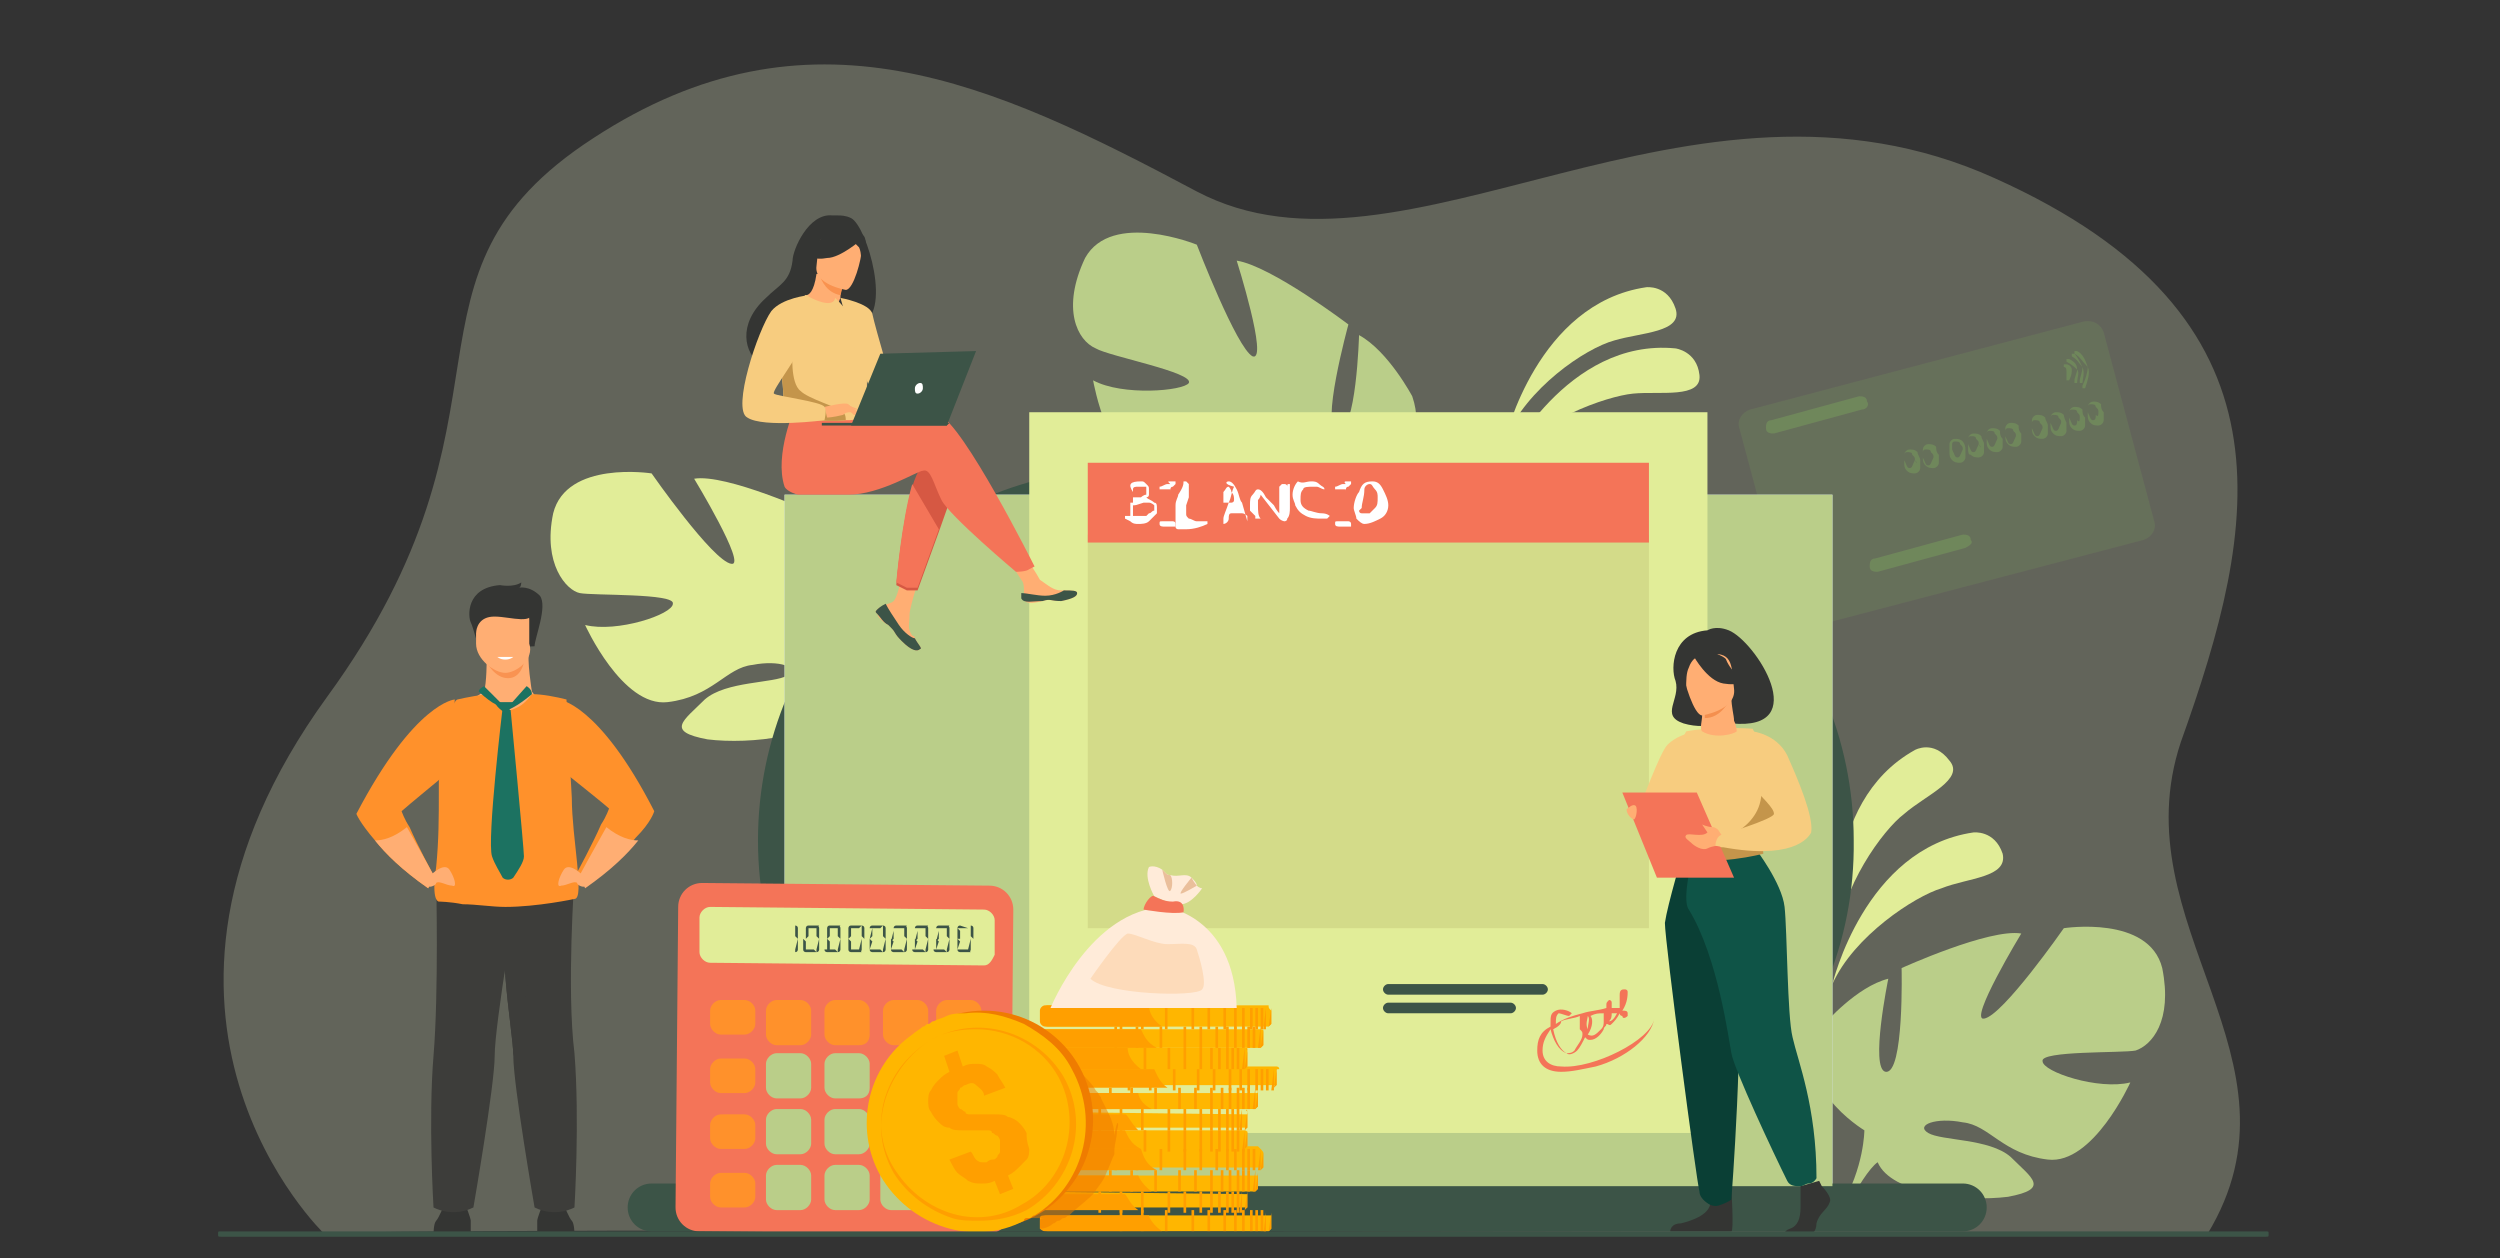 <?xml version="1.0" encoding="UTF-8"?>
<!-- Generator: Adobe Illustrator 24.0.1, SVG Export Plug-In . SVG Version: 6.00 Build 0)  -->
<svg xmlns="http://www.w3.org/2000/svg" xmlns:xlink="http://www.w3.org/1999/xlink" version="1.1" id="Livello_1" x="0px" y="0px" viewBox="0 0 94 47.3" style="enable-background:new 0 0 94 47.3;" xml:space="preserve">
<rect x="0" y="0" width="94" height="47.3" fill="#333333" stroke="none"/>
<style type="text/css">
	.st0{opacity:0.3;fill:#D0D6B6;enable-background:new    ;}
	.st1{fill:#E1ED98;}
	.st2{fill:#BACE89;}
	.st3{opacity:0.5;}
	.st4{opacity:0.2;fill:#8FDB5E;enable-background:new    ;}
	.st5{opacity:0.48;enable-background:new    ;}
	.st6{fill:#8FDB5E;}
	.st7{fill:#3C5447;}
	.st8{fill:#DAE6FF;}
	.st9{fill:#343533;}
	.st10{fill:#FFAE73;}
	.st11{fill:#F99352;}
	.st12{fill:#3D3D3A;}
	.st13{fill:#FF912B;}
	.st14{fill:#1C7261;}
	.st15{fill:#FFFFFF;}
	.st16{fill:#D3DB89;}
	.st17{fill:#F47458;}
	.st18{fill:#FFB600;}
	.st19{fill:#FF9F00;}
	.st20{fill:#FFEBD9;}
	.st21{fill:#EABF9B;}
	.st22{fill:#FDDBBA;}
	.st23{opacity:0.5;fill:#EF7C00;enable-background:new    ;}
	.st24{fill:#EF7C00;}
	.st25{fill:#D65843;}
	.st26{fill:#F9924F;}
	.st27{fill:#F7CC7F;}
	.st28{fill:#C4954B;}
	.st29{fill:#0A3F35;}
	.st30{fill:#0F5447;}
	.st31{fill:#F48F4E;}
</style>
<path class="st0" d="M12.2,46.4c0,0-8.6-8.2,0.1-20.2c7.8-10.7,2-15.8,10-21c8.1-5.3,15-2.1,22.7,2c7.8,4.1,18.5-5.7,30-0.5  c11.6,5.2,9.9,13.1,7,21.2c-2.3,6.9,5,11.9,1,18.5C83,46.4,11.9,46.1,12.2,46.4z"></path>
<path class="st1" d="M56.6,16.5c0,0,1.2-5.1,5.3-5.7c0,0,0.8-0.1,1.1,0.8c0.3,0.9-1.3,0.9-2.3,1.2C59.6,13.1,57.4,14.6,56.6,16.5z"></path>
<path class="st1" d="M56.6,17.4c0,0,2.3-4.7,6.4-4.3c0,0,0.8,0.1,0.9,1c0.1,0.9-1.5,0.6-2.5,0.7C60.4,14.9,57.8,15.8,56.6,17.4z"></path>
<path class="st1" d="M68.9,37c0,0,1.2-5.1,5.3-5.7c0,0,0.8-0.1,1.1,0.8C75.5,33,74,33,73,33.4C72,33.7,69.7,35.2,68.9,37z"></path>
<path class="st1" d="M69.1,35.4c0,0-0.7-5.2,2.9-7.2c0,0,0.7-0.4,1.3,0.4c0.6,0.7-0.9,1.3-1.7,2C70.8,31.2,69.2,33.4,69.1,35.4z"></path>
<path class="st2" d="M81.3,36.4c-0.5-2-3.7-1.5-3.7-1.5s-2.3,3.3-3,3.4C74,38.4,76,35.1,76,35.1c-1.2-0.2-4.5,1.3-4.5,1.3  s0.1,4-0.6,3.9c-0.6-0.1,0.1-3.5,0.1-3.5c-1.2,0.3-2.4,1.7-2.4,1.7c-1.5,2.2,1.5,4,1.5,4s0,1.4-0.9,2.9l0,0c0,0-0.2,0.3-0.4,0.8h0.3  c0-0.1,0.1-0.2,0.1-0.3l0,0l0,0c0-0.1,0.1-0.1,0.1-0.2l0,0l0,0c0.1-0.2,0.2-0.3,0.2-0.4l0,0c0.3-0.6,0.8-1.4,1.1-1.6  c0,0,0-0.1-0.1-0.2c0,0,0,0.1,0.1,0.2c0.5,1.2,3.3,1.5,4.9,1.3c1.6-0.3,0.9-0.7,0.1-1.5c-0.8-0.7-2.6-0.6-3.1-0.9  c-0.5-0.3,0.3-0.6,1.3-0.4c1,0.1,1.5,1.2,3.2,1.4s3.1-2.9,3.1-2.9c-1.2,0.3-3.3-0.4-3.3-0.8c-0.1-0.4,3-0.3,3.5-0.4  C80.9,39.3,81.7,38.4,81.3,36.4z"></path>
<path class="st1" d="M20.8,19.3c0.5-2,3.7-1.5,3.7-1.5s2.3,3.3,3,3.4c0.6,0.1-1.4-3.2-1.4-3.2c1.2-0.2,4.5,1.3,4.5,1.3  s-0.1,4,0.6,3.9s-0.1-3.5-0.1-3.5c1.2,0.3,2.4,1.7,2.4,1.7c1.5,2.2-1.5,4-1.5,4s0,1.4,0.9,2.9l0,0c0,0,0.2,0.3,0.4,0.8L33,29  c0-0.1-0.1-0.2-0.1-0.3l0,0l0,0c0-0.1-0.1-0.1-0.1-0.2l0,0l0,0c-0.1-0.2-0.2-0.3-0.2-0.4l0,0c-0.3-0.6-0.8-1.4-1.1-1.6  c0,0,0-0.1,0.1-0.2c0,0,0,0.1-0.1,0.2c-0.5,1.2-3.3,1.5-4.9,1.3c-1.6-0.3-0.9-0.7-0.1-1.5c0.8-0.7,2.6-0.6,3.1-0.9s-0.3-0.6-1.3-0.4  c-1,0.1-1.5,1.2-3.2,1.4c-1.7,0.2-3.1-2.9-3.1-2.9c1.2,0.3,3.3-0.4,3.3-0.8c0.1-0.4-3-0.3-3.5-0.4C21.3,22.2,20.4,21.2,20.8,19.3z"></path>
<path class="st2" d="M40.8,9.7c1-1.8,4.2-0.5,4.2-0.5s1.5,3.9,2.1,4.2c0.6,0.2-0.6-3.6-0.6-3.6c1.3,0.2,4.2,2.4,4.2,2.4  s-1.1,4-0.4,4c0.7,0.1,0.8-3.6,0.8-3.6c1.1,0.6,2,2.3,2,2.3c0.9,2.6-2.5,3.7-2.5,3.7s-0.3,1.4,0.2,3.2l0,0c0,0,0.1,0.3,0.2,0.9  l-0.3-0.1c0-0.1,0-0.2,0-0.3l0,0l0,0c0-0.1,0-0.1,0-0.2l0,0l0,0c-0.1-0.2-0.1-0.4-0.1-0.5l0,0c-0.2-0.7-0.4-1.6-0.7-1.8  c0,0,0,0,0.1-0.1l-0.1,0.1c-0.8,1.1-3.8,0.7-5.3,0s-0.7-1,0.3-1.5s2.8,0,3.4-0.1c0.6-0.2-0.1-0.6-1.2-0.8c-1.1-0.2-1.9,0.8-3.6,0.6  c-1.8-0.2-2.4-3.7-2.4-3.7c1.1,0.6,3.4,0.4,3.6,0.1c0.2-0.4-3-1-3.5-1.3C40.5,12.8,39.9,11.6,40.8,9.7z"></path>
<g class="st3">
	<path class="st4" d="M79.1,12.5l1.9,7.1c0.1,0.3-0.1,0.6-0.4,0.7L68,23.6c-0.3,0.1-0.6-0.1-0.7-0.4l-1.9-7.1   c-0.1-0.3,0.1-0.6,0.4-0.7l12.5-3.3C78.7,12,79,12.2,79.1,12.5z"></path>
	<g class="st5">
		<path class="st6" d="M73.9,20.6l-3.3,0.9c-0.1,0-0.3,0-0.3-0.2l0,0c0-0.1,0-0.3,0.2-0.3l3.3-0.9c0.1,0,0.3,0,0.3,0.2l0,0    C74.2,20.4,74.1,20.5,73.9,20.6z"></path>
		<g>
			<path class="st6" d="M72.2,17.3c0,0.1,0,0.2,0,0.3c0,0.1-0.1,0.2-0.2,0.2s-0.2,0-0.3-0.1c-0.1-0.1-0.1-0.2-0.1-0.3     c0-0.1,0-0.2,0-0.3c0-0.1,0.1-0.2,0.2-0.2s0.2,0,0.3,0.1C72.1,17.1,72.2,17.2,72.2,17.3z M72,17.3c0-0.1,0-0.1-0.1-0.2     c0-0.1-0.1-0.1-0.2-0.1s-0.1,0.1-0.1,0.1c0,0.1,0,0.1,0,0.2c0.1,0.2,0.1,0.3,0.2,0.3S71.9,17.5,72,17.3     C72.1,17.5,72.1,17.4,72,17.3z"></path>
			<path class="st6" d="M72.9,17.1c0,0.1,0,0.2,0,0.3c0,0.1-0.1,0.2-0.2,0.2s-0.2,0-0.3-0.1c-0.1-0.1-0.1-0.2-0.1-0.3     c0-0.1,0-0.2,0-0.3c0-0.1,0.1-0.2,0.2-0.2s0.2,0,0.3,0.1C72.8,16.9,72.8,17,72.9,17.1z M72.7,17.2c0-0.1,0-0.1-0.1-0.2     c0-0.1-0.1-0.1-0.2-0.1S72.3,17,72.3,17c0,0.1,0,0.1,0,0.2c0.1,0.2,0.1,0.3,0.2,0.3S72.6,17.4,72.7,17.2     C72.7,17.3,72.7,17.2,72.7,17.2z"></path>
			<path class="st6" d="M73.9,16.9c0,0.1,0,0.2,0,0.3c0,0.1-0.1,0.2-0.2,0.2s-0.2,0-0.3-0.1c-0.1-0.1-0.1-0.2-0.1-0.3     c0-0.1,0-0.2,0-0.3c0-0.1,0.1-0.2,0.2-0.2s0.2,0,0.3,0.1C73.8,16.6,73.9,16.7,73.9,16.9z M73.8,16.9c0-0.1,0-0.1-0.1-0.2     c0-0.1-0.1-0.1-0.2-0.1s-0.1,0.1-0.1,0.1c0,0.1,0,0.1,0,0.2c0.1,0.2,0.1,0.3,0.2,0.3S73.7,17.1,73.8,16.9     C73.8,17,73.8,17,73.8,16.9z"></path>
			<path class="st6" d="M74.6,16.7c0,0.1,0,0.2,0,0.3c0,0.1-0.1,0.2-0.2,0.2s-0.2,0-0.3-0.1C74,17.1,74,17,74,16.8     c0-0.1,0-0.2,0-0.3c0-0.1,0.1-0.2,0.2-0.2s0.2,0,0.3,0.1C74.5,16.5,74.6,16.6,74.6,16.7z M74.4,16.7c0-0.1,0-0.1-0.1-0.2     c0-0.1-0.1-0.1-0.2-0.1S74,16.5,74,16.5c0,0.1,0,0.1,0,0.2c0.1,0.2,0.1,0.3,0.2,0.3S74.3,16.9,74.4,16.7     C74.5,16.9,74.5,16.8,74.4,16.7z"></path>
			<path class="st6" d="M75.3,16.5c0,0.1,0,0.2,0,0.3c0,0.1-0.1,0.2-0.2,0.2s-0.2,0-0.3-0.1c-0.1-0.1-0.1-0.2-0.1-0.3     c0-0.1,0-0.2,0-0.3c0-0.1,0.1-0.2,0.2-0.2s0.2,0,0.3,0.1C75.2,16.3,75.2,16.4,75.3,16.5z M75.1,16.5c0-0.1,0-0.1-0.1-0.2     c0-0.1-0.1-0.1-0.2-0.1s-0.1,0.1-0.1,0.1c0,0.1,0,0.1,0,0.2c0.1,0.2,0.1,0.3,0.2,0.3S75,16.7,75.1,16.5     C75.2,16.7,75.1,16.6,75.1,16.5z"></path>
			<path class="st6" d="M76,16.3c0,0.1,0,0.2,0,0.3c0,0.1-0.1,0.2-0.2,0.2s-0.2,0-0.3-0.1c-0.1-0.1-0.1-0.2-0.1-0.3     c0-0.1,0-0.2,0-0.3c0-0.1,0.1-0.2,0.2-0.2s0.2,0,0.3,0.1C75.9,16.1,75.9,16.2,76,16.3z M75.8,16.4c0-0.1,0-0.1-0.1-0.2     c0-0.1-0.1-0.1-0.2-0.1s-0.1,0.1-0.1,0.1c0,0.1,0,0.1,0,0.2c0.1,0.2,0.1,0.3,0.2,0.3S75.7,16.6,75.8,16.4     C75.8,16.5,75.8,16.4,75.8,16.4z"></path>
			<path class="st6" d="M77,16c0,0.1,0,0.2,0,0.3c0,0.1-0.1,0.2-0.2,0.2s-0.2,0-0.3-0.1c-0.1-0.1-0.1-0.2-0.1-0.3c0-0.1,0-0.2,0-0.3     s0.1-0.2,0.2-0.2s0.2,0,0.3,0.1C76.9,15.8,77,15.9,77,16z M76.8,16.1c0-0.1,0-0.1-0.1-0.2c0-0.1-0.1-0.1-0.2-0.1     s-0.1,0.1-0.1,0.1c0,0.1,0,0.1,0,0.2c0.1,0.2,0.1,0.3,0.2,0.3S76.7,16.3,76.8,16.1C76.9,16.2,76.9,16.2,76.8,16.1z"></path>
			<path class="st6" d="M77.7,15.9c0,0.1,0,0.2,0,0.3c0,0.1-0.1,0.2-0.2,0.2s-0.2,0-0.3-0.1c-0.1-0.1-0.1-0.2-0.1-0.3     c0-0.1,0-0.2,0-0.3s0.1-0.2,0.2-0.2s0.2,0,0.3,0.1C77.6,15.6,77.6,15.7,77.7,15.9z M77.5,15.9c0-0.1,0-0.1-0.1-0.2     c0-0.1-0.1-0.1-0.2-0.1s-0.1,0.1-0.1,0.1c0,0.1,0,0.1,0,0.2c0.1,0.2,0.1,0.3,0.2,0.3S77.4,16.1,77.5,15.9     C77.6,16,77.5,16,77.5,15.9z"></path>
			<path class="st6" d="M78.4,15.7c0,0.1,0,0.2,0,0.3c0,0.1-0.1,0.2-0.2,0.2s-0.2,0-0.3-0.1c-0.1-0.1-0.1-0.2-0.1-0.3s0-0.2,0-0.3     s0.1-0.2,0.2-0.2s0.2,0,0.3,0.1C78.3,15.5,78.3,15.6,78.4,15.7z M78.2,15.7c0-0.1,0-0.1-0.1-0.2c0-0.1-0.1-0.1-0.2-0.1     s-0.1,0.1-0.1,0.1c0,0.1,0,0.1,0,0.2c0.1,0.2,0.1,0.3,0.2,0.3s0.1-0.1,0.1-0.2C78.2,15.9,78.2,15.8,78.2,15.7z"></path>
			<path class="st6" d="M79.1,15.5c0,0.1,0,0.2,0,0.3S79,16,78.9,16s-0.2,0-0.3-0.1c-0.1-0.1-0.1-0.2-0.1-0.3s0-0.2,0-0.3     s0.1-0.2,0.2-0.2s0.2,0,0.3,0.1C79,15.3,79,15.4,79.1,15.5z M78.9,15.5c0-0.1,0-0.1-0.1-0.2c0-0.1-0.1-0.1-0.2-0.1     s-0.1,0.1-0.1,0.1c0,0.1,0,0.1,0,0.2c0.1,0.2,0.1,0.3,0.2,0.3s0.1-0.1,0.1-0.2C78.9,15.7,78.9,15.6,78.9,15.5z"></path>
		</g>
		<path class="st6" d="M70,15.4l-3.3,0.9c-0.1,0-0.3,0-0.3-0.2l0,0c0-0.1,0-0.3,0.2-0.3l3.3-0.9c0.1,0,0.3,0,0.3,0.2l0,0    C70.3,15.2,70.2,15.4,70,15.4z"></path>
		<g>
			<g>
				<path class="st6" d="M77.9,13.9c0-0.1-0.1-0.2-0.2-0.2h-0.1l0,0c0,0,0,0,0,0.1c0.1,0,0.1,0.1,0.1,0.2c0,0.1,0,0.1,0,0.2      c0,0,0,0,0,0.1l0,0h0.1C77.9,14.1,77.9,14,77.9,13.9z"></path>
			</g>
			<g>
				<path class="st6" d="M78.1,13.9c0-0.2-0.1-0.3-0.3-0.4c0,0,0,0-0.1,0l0,0c0,0,0,0,0,0.1C77.9,13.7,78,13.8,78.1,13.9      c0,0.1-0.1,0.3-0.1,0.4c0,0,0,0,0,0.1l0,0c0,0,0,0,0.1,0C78.1,14.2,78.2,14,78.1,13.9z"></path>
			</g>
			<g>
				<path class="st6" d="M78.3,13.8c-0.1-0.2-0.2-0.4-0.3-0.5c0,0,0,0-0.1,0l0,0c0,0,0,0,0,0.1C78.1,13.5,78.2,13.7,78.3,13.8      c0,0.2-0.1,0.4-0.1,0.5c0,0,0,0,0,0.1l0,0c0,0,0,0,0.1,0C78.3,14.3,78.4,14,78.3,13.8z"></path>
			</g>
			<g>
				<path class="st6" d="M78.5,13.8c-0.1-0.3-0.2-0.5-0.4-0.6c0,0,0,0-0.1,0l0,0c0,0,0,0,0,0.1C78.2,13.4,78.3,13.6,78.5,13.8      c0,0.2-0.1,0.5-0.2,0.7c0,0,0,0,0,0.1l0,0c0,0,0,0,0.1,0C78.5,14.3,78.6,14,78.5,13.8z"></path>
			</g>
		</g>
	</g>
</g>
<g>
	<path class="st7" d="M55.8,45.6H42.5c-7.7,0-14-6.3-14-14l0,0c0-7.7,6.3-14,14-14h13.2c7.7,0,14,6.3,14,14l0,0   C69.8,39.3,63.5,45.6,55.8,45.6z"></path>
	<rect x="29.5" y="18.6" class="st8" width="39.4" height="26.7"></rect>
	<path class="st7" d="M73.8,46.3H24.5c-0.5,0-0.9-0.4-0.9-0.9l0,0c0-0.5,0.4-0.9,0.9-0.9h49.3c0.5,0,0.9,0.4,0.9,0.9l0,0   C74.7,45.9,74.3,46.3,73.8,46.3z"></path>
	<rect x="29.5" y="18.6" class="st2" width="39.4" height="26"></rect>
</g>
<g>
	<path class="st9" d="M16.3,46.4c0,0,0-0.4,0.1-0.5s0.3-0.6,0.3-0.6h0.8c0,0,0.2,0.5,0.2,0.6c0,0.2,0,0.5,0,0.5H16.3z"></path>
	<path class="st9" d="M21.6,46.4c0,0,0-0.4-0.1-0.5s-0.3-0.6-0.3-0.6h-0.8c0,0-0.2,0.5-0.2,0.6s0,0.5,0,0.5H21.6z"></path>
	<path class="st10" d="M18.3,24.8c0,0,0,0.9-0.1,1.2l-0.9,0.6l3.5,0.5L20,26c0,0-0.2-1.2-0.1-1.6C19.9,24.1,18.3,24.8,18.3,24.8z"></path>
	<path class="st11" d="M18.3,24.9c0,0,0.3,0.6,0.8,0.6s0.6-0.6,0.6-0.6H18.3z"></path>
	<path class="st9" d="M18,24.4c0,0-0.2-0.8-0.3-1c-0.1-0.2-0.2-1.3,1.1-1.4c0,0,0.5,0.1,0.8-0.1c0,0,0,0.2-0.1,0.2   c0,0,0.4-0.1,0.8,0.3c0.3,0.4-0.2,1.6-0.2,1.9L18,24.4z"></path>
	<path class="st10" d="M19,25.3c-0.4,0-1.1-0.5-1.1-1.1v-0.9c0-0.2,0.2-0.4,0.3-0.4h1.4c0.2,0,0.3,0.2,0.3,0.4v0.9   C20.1,24.8,19.4,25.3,19,25.3z"></path>
	<path class="st9" d="M17.9,23.8c0,0,0-0.5,0.5-0.6s1.5,0.3,1.6-0.1s-2-0.4-2.1-0.1C17.8,23.2,17.9,23.8,17.9,23.8z"></path>
	<path class="st12" d="M16.4,33.1c0,0,0.1,4.2-0.1,6.6c-0.2,2.4,0,5.7,0,5.7s0.7,0.4,1.5,0c0,0,0.8-4.6,0.8-5.7   c0-1.2,0.9-6.4,0.9-6.4L16.4,33.1z"></path>
	<path class="st12" d="M21.6,45.4c0,0-0.7,0.4-1.5,0c0,0-0.8-4.6-0.8-5.7c0-0.5-0.2-1.7-0.3-3c-0.3-1.7-0.6-3.5-0.6-3.5l3.2-0.2   c0,0-0.3,4.2,0,6.6C21.8,42.1,21.6,45.4,21.6,45.4z"></path>
	<path class="st13" d="M21.6,33.8c0,0-1.4,0.3-2.6,0.3c-0.5,0-1.1-0.1-1.6-0.1c-0.5-0.1-0.9-0.1-0.9-0.1s-0.3,0-0.1-1.3   c0.1-1,0.1-1.9,0.1-2.8c0-0.1,0-0.2,0-0.4c0.1-1.1,0.4-3,0.7-3.1c0,0,0.4-0.1,1.1-0.2c0,0,0.4,0.6,0.9,0.6c0.3-0.1,0.5-0.2,0.8-0.6   c0.4,0,0.9,0.1,1.3,0.2c0,0,0,0.2,0.2,3.7C21.5,31.5,22,33.8,21.6,33.8z"></path>
	<path class="st12" d="M19.3,39.7c0-0.5-0.2-1.7-0.3-3c0.2-0.7,0.7-1.5,0.7-1.5C20.2,36.8,19.3,39.7,19.3,39.7z"></path>
	<path class="st13" d="M15.1,30.5c0,0,0.1,0.3,0.3,0.6c0.3,0.7,0.9,1.8,0.9,1.8c-0.1,0.3-0.2,0.5-0.2,0.5c-1-0.7-1.6-1.3-2-1.8   c-0.6-0.7-0.7-1-0.7-1c2.2-4.2,3.7-4.3,3.7-4.3L16.9,29C16.9,29,15.2,30.4,15.1,30.5z"></path>
	<path class="st10" d="M16.2,32.9c0,0,0.5-0.5,0.7-0.2s0.3,0.7,0.1,0.6c-0.2,0-0.5-0.2-0.6-0.1c0,0.1-0.3,0.2-0.3,0.1   C16,33.3,16.2,32.9,16.2,32.9z"></path>
	<path class="st10" d="M16.3,32.9c-0.1,0.3-0.2,0.5-0.2,0.5c-1-0.7-1.6-1.3-2-1.8c0.3,0,0.7-0.1,1.2-0.5   C15.7,31.8,16.3,32.9,16.3,32.9z"></path>
	<path class="st13" d="M24.6,30.5c0,0-0.1,0.4-0.7,1c-0.4,0.5-1,1.1-2,1.8c0,0-0.1-0.2-0.2-0.5c0,0,0.6-1.1,0.9-1.8   c0.2-0.3,0.3-0.6,0.3-0.6c-0.1-0.1-1.1-0.9-1.6-1.3C21.2,29,21.1,29,21.1,29L21,26.3C21,26.3,22.5,26.4,24.6,30.5z"></path>
	<path class="st10" d="M21.9,32.9c0,0-0.5-0.5-0.7-0.2s-0.3,0.7-0.1,0.6c0.2,0,0.5-0.2,0.6-0.1c0,0.1,0.3,0.2,0.3,0.1   C22,33.3,21.9,32.9,21.9,32.9z"></path>
	<path class="st10" d="M21.8,32.9c0.1,0.3,0.2,0.5,0.2,0.5c1-0.7,1.6-1.3,2-1.8c-0.3,0-0.7-0.1-1.2-0.5   C22.4,31.8,21.8,32.9,21.8,32.9z"></path>
	<path class="st14" d="M18.2,25.8c0,0-0.2,0.1-0.2,0.2c0,0,0.6,0.6,1,0.6L18.2,25.8z"></path>
	<path class="st14" d="M19,26.7l0.8-0.9c0,0,0.2,0.1,0.2,0.3C20,26.1,19.3,26.7,19,26.7z"></path>
	<path class="st14" d="M18.9,26.6c0,0-0.6,5-0.4,5.6c0.1,0.3,0.3,0.6,0.4,0.8c0.1,0.1,0.3,0.1,0.4,0c0.2-0.3,0.4-0.6,0.4-0.8   c0-0.3-0.5-5.5-0.5-5.5L18.9,26.6z"></path>
	<path class="st14" d="M18.7,26.4c0,0,0.4,0,0.6,0c0,0,0.1,0.1,0,0.1c-0.1,0.1-0.2,0.3-0.3,0.3C18.8,26.7,18.5,26.4,18.7,26.4z"></path>
	<path class="st15" d="M18.7,24.7c0,0,0.1,0.1,0.3,0.1c0.2,0,0.3-0.1,0.3-0.1S19,24.7,18.7,24.7z"></path>
</g>
<g>
	<g>
		<rect x="38.7" y="15.5" class="st1" width="25.5" height="27.1"></rect>
		<g>
			<path class="st7" d="M56.8,38.1h-4.6c-0.1,0-0.2-0.1-0.2-0.2l0,0c0-0.1,0.1-0.2,0.2-0.2h4.6c0.1,0,0.2,0.1,0.2,0.2l0,0     C57,38,56.9,38.1,56.8,38.1z"></path>
			<path class="st7" d="M58,37.4h-5.8c-0.1,0-0.2-0.1-0.2-0.2l0,0c0-0.1,0.1-0.2,0.2-0.2H58c0.1,0,0.2,0.1,0.2,0.2l0,0     C58.2,37.3,58.1,37.4,58,37.4z"></path>
		</g>
		<g>
			<rect x="40.9" y="20.1" class="st16" width="21.1" height="14.8"></rect>
			<g>
				<g>
					<rect x="45.9" y="19.3" class="st7" width="0" height="15.6"></rect>
				</g>
				<g>
					<rect x="59.1" y="19.3" class="st7" width="0" height="15.6"></rect>
				</g>
				<g>
					<rect x="48.1" y="19.3" class="st7" width="0" height="15.6"></rect>
				</g>
				<g>
					<polygon class="st7" points="40.9,32.2 62,32.2 62,32.2      "></polygon>
				</g>
				<g>
					<polygon class="st7" points="40.9,29.1 62,29.1 62,29.1      "></polygon>
				</g>
				<g>
					<polygon class="st7" points="40.9,26 62,26 62,26      "></polygon>
				</g>
				<g>
					<polygon class="st7" points="40.9,22.9 62,22.9 62,22.9      "></polygon>
				</g>
			</g>
			<rect x="40.9" y="17.4" class="st17" width="21.1" height="3"></rect>
		</g>
		<g>
			<path class="st17" d="M60,40.1c-0.5,0.1-0.9,0.2-1.3,0.2c-0.6,0-0.9-0.3-0.9-0.8c0-0.4,0.1-0.7,0.5-0.9c0,0,0,0,0-0.1     c0-0.3,0-0.4,0.2-0.5s0.5,0,0.6,0.1L59,38.2c-0.1,0-0.3-0.1-0.4-0.1c-0.1,0.1-0.1,0.2-0.1,0.4c0.3-0.2,0.6-0.3,1-0.4     c0.3-0.1,0.6-0.1,0.9-0.2v-0.1c0-0.1,0-0.1,0.1-0.2c0,0,0.1,0,0.1,0.1c0,0,0,0.1,0,0.2c0.1,0,0.2,0,0.3,0l0,0c0-0.2,0-0.3,0-0.5     s0.1-0.2,0.2-0.2c0,0,0.1,0,0.1,0.1s0,0.4-0.2,0.7l0,0c0.1,0,0.2,0,0.2,0.1v0.1c-0.1,0.1-0.2,0.1-0.2,0c0,0-0.1,0-0.1-0.1     c-0.1,0.2-0.2,0.3-0.3,0.4c-0.1,0.1-0.1,0-0.2,0l0,0c0,0.1-0.1,0.1-0.1,0.2c-0.1,0.2-0.3,0.4-0.5,0.4c-0.1,0-0.1,0-0.2-0.1     c-0.1,0.2-0.2,0.4-0.3,0.5s-0.3,0.2-0.4,0.1c-0.3-0.1-0.5-0.5-0.6-0.9C58.1,39,58,39.2,58,39.5c0,0.4,0.3,0.6,0.7,0.6     c1.2,0.1,3.4-1,3.5-1.8l0,0C62.1,39,61.1,39.8,60,40.1z M58.4,38.7c0.1,0.5,0.3,0.8,0.5,0.9c0.1,0,0.2,0,0.3-0.1     c0.1-0.2,0.3-0.4,0.3-0.6c0-0.1,0-0.1-0.1-0.2c0-0.2,0-0.4,0-0.5c-0.2,0.1-0.5,0.1-0.7,0.2C58.7,38.5,58.6,38.6,58.4,38.7z      M59.7,38.9L59.7,38.9c0.2,0.1,0.3,0,0.5-0.2c0.1-0.1,0.1-0.2,0.1-0.3s0-0.2,0-0.3c-0.2,0-0.3,0-0.5,0.1     C59.9,38.3,59.9,38.6,59.7,38.9z M60.5,38.4C60.5,38.4,60.6,38.4,60.5,38.4c0.1,0,0.2-0.1,0.3-0.3c-0.1,0-0.1,0-0.2,0     C60.6,38.2,60.6,38.3,60.5,38.4z M59.7,38.2c0,0.1-0.1,0.3,0,0.5C59.7,38.5,59.8,38.3,59.7,38.2z M61.1,38.1L61.1,38.1L61.1,38.1     z M61.1,37.4L61.1,37.4L61.1,37.4z"></path>
		</g>
	</g>
	<g>
		<path class="st15" d="M42.9,18.1c0.1,0,0.1,0,0.2,0.1c0.1,0.1,0.1,0.1,0.1,0.2c0,0.1,0,0.1,0,0.2c0,0.1-0.1,0.1-0.1,0.1    c0.1,0.1,0.2,0.1,0.3,0.2c0.1,0,0.1,0.1,0.1,0.2c0,0.1,0,0.1,0,0.1c0,0,0,0,0,0.1c-0.1,0.1-0.2,0.2-0.3,0.3    c-0.1,0.1-0.3,0.1-0.4,0.1c-0.1,0-0.2,0-0.3-0.1l-0.2-0.1l0-0.1l0,0l0.2,0c0-0.1,0-0.1,0-0.1c0,0,0-0.1,0-0.1c0,0,0-0.1,0-0.2    c0-0.1,0-0.1,0-0.1l0.1,0c0,0,0,0,0-0.1c0,0,0,0,0-0.1c0,0,0-0.1,0-0.2C42.4,18.2,42.5,18.1,42.9,18.1z M42.6,18.4l0,0.3    c0,0,0.1,0,0.2,0c0.1,0,0.1,0,0.1,0c0,0,0.1-0.1,0.2-0.1l0-0.1l0-0.2c0,0-0.1,0-0.1,0h-0.2C42.7,18.3,42.6,18.3,42.6,18.4    L42.6,18.4z M42.6,19v0.4c0,0,0,0,0.1,0c0,0,0.1,0,0.2,0c0.1,0,0.1,0,0.2,0l0.1-0.1c0.1,0,0.1-0.1,0.2-0.1l0-0.2    c0,0-0.1-0.1-0.2-0.1c-0.1,0-0.2,0-0.2,0C42.7,19,42.7,19,42.6,19C42.6,19,42.6,19,42.6,19z"></path>
		<path class="st15" d="M44,18.1h0.2c0,0,0,0,0,0.1c0,0,0,0-0.1,0.1c-0.1,0-0.1,0.1-0.1,0.2v0.1l0,0.3c0,0,0,0.1,0,0.2    c0,0.1,0,0.2,0,0.2c0,0.1,0,0.1,0,0.2c0,0,0,0.1,0,0.1c0,0,0.1,0,0.1,0c0,0,0.1,0,0.1,0.1c0,0,0,0,0,0.1c0,0,0,0,0,0c0,0,0,0,0,0    l-0.1,0c0,0-0.1,0-0.1,0l-0.2,0c-0.1,0-0.2,0-0.2-0.1c0-0.1,0-0.1,0.1-0.1c0,0,0.1,0,0.2,0h0.1c0-0.1,0-0.1,0-0.3    c0-0.1,0-0.2,0-0.3c0,0,0-0.1,0-0.3l0-0.1c0,0,0-0.1,0-0.2h-0.1h-0.2c-0.1,0-0.1,0-0.1,0c0,0,0,0,0,0c0,0,0,0,0,0l0-0.1    c0.1,0,0.2-0.1,0.3-0.1c0.1,0,0.1,0,0.1,0C43.9,18.1,43.9,18.1,44,18.1z"></path>
		<path class="st15" d="M44.5,18.1L44.5,18.1C44.6,18.1,44.6,18.1,44.5,18.1c0.1,0,0.1,0,0.1,0l0,0c0,0,0,0,0.1,0.1c0,0,0,0,0,0.1    c0,0,0,0,0,0.1c0,0,0,0,0,0.1l0,0.2l-0.1,0.3c0,0.1,0,0.2,0,0.3c0,0.1,0,0.1,0.1,0.2c0.1,0,0.2,0.1,0.3,0.1c0.1,0,0.2,0,0.3,0    c0,0,0.1,0,0.1,0l0,0c0,0,0,0,0,0.1c0,0,0,0,0,0l0,0c-0.2,0.1-0.5,0.2-0.8,0.2h-0.1c-0.1,0-0.1,0-0.2,0c0,0-0.1,0-0.1-0.1l0-0.6    c0,0,0-0.1,0-0.2c0-0.2,0.1-0.3,0.1-0.4C44.5,18.3,44.5,18.2,44.5,18.1z"></path>
		<path class="st15" d="M46.2,18.1c0.1,0,0.2,0.1,0.3,0.3c0.1,0.2,0.1,0.4,0.2,0.5l0.2,0.7l0,0.1c0,0,0,0,0,0.1c0,0,0,0,0,0l0,0    c0,0,0,0,0,0l0,0v-0.1l0-0.1c0-0.1,0-0.2,0-0.2c0,0-0.1-0.1-0.2-0.1c-0.2,0-0.4,0-0.4,0c-0.1,0-0.1,0.1-0.1,0.2    c0,0.1-0.1,0.2-0.2,0.2l0,0l0,0c0,0,0,0,0,0c0,0,0,0,0,0c0,0,0-0.1,0-0.1c0-0.1,0-0.1,0-0.1c0-0.1,0.1-0.3,0.2-0.6    c0.1-0.2,0.1-0.4,0.2-0.6C46,18.2,46.1,18.1,46.2,18.1z M46,18.9L46,18.9l0.1,0l0.1,0c0,0,0.1,0,0.1,0c0,0,0.1,0,0.1-0.1    c0-0.1,0-0.2-0.1-0.3c0-0.1-0.1-0.2-0.1-0.2l0,0h0c-0.1,0-0.1,0.1-0.2,0.2C46,18.8,46,18.9,46,18.9z"></path>
		<path class="st15" d="M48.5,18.2l0,0.5c0,0.1,0,0.2,0,0.2c0,0.1,0,0.1,0,0.2c0,0.1,0,0.3-0.1,0.4c0,0.1-0.1,0.1-0.1,0.1    c0,0-0.1,0-0.2-0.1l-0.7-0.9c0,0,0,0,0,0c0,0,0,0.1-0.1,0.2c0,0.1,0,0.1,0,0.2c0,0.2,0,0.4,0.1,0.5l0,0c0,0,0,0,0,0c0,0,0,0-0.1,0    c0,0-0.1,0-0.1,0l0-0.1L47,19.2c0-0.1,0-0.1,0-0.2c0-0.2,0-0.3,0.1-0.4c0.1-0.1,0.1-0.2,0.2-0.2c0.1,0,0.2,0.1,0.3,0.3    c0,0,0.1,0.1,0.3,0.3c0.1,0.2,0.2,0.3,0.2,0.3c0,0,0,0,0,0c0,0,0-0.1,0-0.2v-0.2l0-0.3c0-0.1,0-0.2,0-0.3l0.1-0.1c0,0,0.1,0,0.1,0    c0,0,0.1,0,0.1,0.1C48.4,18.2,48.4,18.2,48.5,18.2z"></path>
		<path class="st15" d="M49.3,18.1c0.1,0,0.2,0,0.3,0.1c0.1,0.1,0.2,0.1,0.2,0.2c0,0,0,0,0,0c-0.1,0-0.2-0.1-0.3-0.1    c0,0-0.1,0-0.1,0c0,0,0,0,0,0c0,0,0,0,0,0c-0.2,0-0.4,0-0.4,0.1c-0.1,0.1-0.1,0.2-0.1,0.4c0,0.2,0.1,0.3,0.3,0.4    c0.1,0,0.3,0.1,0.5,0.1c0.2,0,0.3,0.1,0.3,0.1l-0.1,0.1l-0.2,0c-0.2,0-0.4,0-0.6-0.1c-0.2-0.1-0.3-0.2-0.4-0.4    c0-0.1-0.1-0.2-0.1-0.4c0-0.2,0.1-0.4,0.2-0.5C49,18.2,49.1,18.1,49.3,18.1z"></path>
		<path class="st15" d="M50.6,18.1h0.2c0,0,0,0,0,0.1c0,0,0,0-0.1,0.1c-0.1,0-0.1,0.1-0.1,0.2v0.1l0,0.3c0,0,0,0.1,0,0.2    c0,0.1,0,0.2,0,0.2c0,0.1,0,0.1,0,0.2c0,0,0,0.1,0,0.1c0,0,0.1,0,0.1,0c0,0,0.1,0,0.1,0.1c0,0,0,0,0,0.1c0,0,0,0,0,0c0,0,0,0,0,0    l-0.1,0c0,0-0.1,0-0.1,0l-0.2,0c-0.1,0-0.2,0-0.2-0.1c0-0.1,0-0.1,0.1-0.1c0,0,0.1,0,0.2,0h0.1c0-0.1,0-0.1,0-0.3    c0-0.1,0-0.2,0-0.3c0,0,0-0.1,0-0.3l0-0.1c0,0,0-0.1,0-0.2h-0.1h-0.2c-0.1,0-0.1,0-0.1,0c0,0,0,0,0,0c0,0,0,0,0,0l0-0.1    c0.1,0,0.2-0.1,0.3-0.1c0.1,0,0.1,0,0.1,0C50.5,18.1,50.6,18.1,50.6,18.1z"></path>
		<path class="st15" d="M51.6,18.1c0.2,0,0.3,0.1,0.4,0.3c0.1,0.2,0.2,0.4,0.2,0.6c0,0.2-0.1,0.4-0.3,0.5c-0.2,0.1-0.4,0.2-0.6,0.2    c-0.1,0-0.2-0.1-0.3-0.2c0-0.1-0.1-0.3-0.1-0.4c0-0.2,0.1-0.5,0.2-0.6C51.2,18.2,51.3,18.1,51.6,18.1z M51.2,19.1    C51.2,19.1,51.2,19.1,51.2,19.1C51.2,19.1,51.2,19.1,51.2,19.1c-0.1,0.1-0.1,0.1-0.1,0.1c0,0,0,0.1,0.1,0.1l0.1,0c0,0,0.1,0,0.1,0    l0.1,0c0,0,0.1-0.1,0.2-0.2c0.1-0.1,0.1-0.2,0.1-0.4c0-0.1,0-0.2-0.1-0.3c-0.1-0.1-0.1-0.2-0.2-0.2l0,0c-0.1,0-0.2,0.1-0.2,0.2    C51.3,18.7,51.2,18.9,51.2,19.1z"></path>
	</g>
</g>
<g>
	<path class="st17" d="M37.1,46.4l-10.8-0.1c-0.5,0-0.9-0.4-0.9-0.9l0.1-11.3c0-0.5,0.4-0.9,0.9-0.9l10.8,0.1c0.5,0,0.9,0.4,0.9,0.9   L38,45.5C38,46,37.6,46.4,37.1,46.4z"></path>
	<path class="st1" d="M37,36.3l-10.3-0.1c-0.2,0-0.4-0.2-0.4-0.4v-1.3c0-0.2,0.2-0.4,0.4-0.4L37,34.2c0.2,0,0.4,0.2,0.4,0.4v1.3   C37.3,36.1,37.2,36.3,37,36.3z"></path>
	<g>
		<g>
			<path class="st2" d="M30.1,41.3h-0.9c-0.2,0-0.4-0.2-0.4-0.4V40c0-0.2,0.2-0.4,0.4-0.4h0.9c0.2,0,0.4,0.2,0.4,0.4v0.9     C30.5,41.1,30.3,41.3,30.1,41.3z"></path>
			<path class="st2" d="M30.1,43.4h-0.9c-0.2,0-0.4-0.2-0.4-0.4v-0.9c0-0.2,0.2-0.4,0.4-0.4h0.9c0.2,0,0.4,0.2,0.4,0.4V43     C30.5,43.2,30.3,43.4,30.1,43.4z"></path>
			<path class="st2" d="M30.1,45.5h-0.9c-0.2,0-0.4-0.2-0.4-0.4v-0.9c0-0.2,0.2-0.4,0.4-0.4h0.9c0.2,0,0.4,0.2,0.4,0.4v0.9     C30.5,45.3,30.3,45.5,30.1,45.5z"></path>
			<path class="st2" d="M32.3,41.3h-0.9c-0.2,0-0.4-0.2-0.4-0.4V40c0-0.2,0.2-0.4,0.4-0.4h0.9c0.2,0,0.4,0.2,0.4,0.4v0.9     C32.7,41.2,32.5,41.3,32.3,41.3z"></path>
			<path class="st2" d="M32.3,43.4h-0.9c-0.2,0-0.4-0.2-0.4-0.4v-0.9c0-0.2,0.2-0.4,0.4-0.4h0.9c0.2,0,0.4,0.2,0.4,0.4V43     C32.7,43.2,32.5,43.4,32.3,43.4z"></path>
			<path class="st2" d="M32.3,45.5h-0.9c-0.2,0-0.4-0.2-0.4-0.4v-0.9c0-0.2,0.2-0.4,0.4-0.4h0.9c0.2,0,0.4,0.2,0.4,0.4v0.9     C32.7,45.3,32.5,45.5,32.3,45.5z"></path>
			<path class="st2" d="M34.5,43.4h-0.9c-0.2,0-0.4-0.2-0.4-0.4v-0.9c0-0.2,0.2-0.4,0.4-0.4h0.9c0.2,0,0.4,0.2,0.4,0.4V43     C34.9,43.2,34.7,43.4,34.5,43.4z"></path>
			<path class="st2" d="M34.4,45.5h-0.9c-0.2,0-0.4-0.2-0.4-0.4v-0.9c0-0.2,0.2-0.4,0.4-0.4h0.9c0.2,0,0.4,0.2,0.4,0.4v0.9     C34.8,45.3,34.7,45.5,34.4,45.5z"></path>
		</g>
		<g>
			<path class="st13" d="M28,38.9h-0.9c-0.2,0-0.4-0.2-0.4-0.4V38c0-0.2,0.2-0.4,0.4-0.4H28c0.2,0,0.4,0.2,0.4,0.4v0.5     C28.4,38.7,28.2,38.9,28,38.9z"></path>
			<path class="st13" d="M28,41.1h-0.9c-0.2,0-0.4-0.2-0.4-0.4v-0.5c0-0.2,0.2-0.4,0.4-0.4H28c0.2,0,0.4,0.2,0.4,0.4v0.5     C28.4,40.9,28.2,41.1,28,41.1z"></path>
			<path class="st13" d="M28,43.2h-0.9c-0.2,0-0.4-0.2-0.4-0.4v-0.5c0-0.2,0.2-0.4,0.4-0.4H28c0.2,0,0.4,0.2,0.4,0.4v0.5     C28.4,43,28.2,43.2,28,43.2z"></path>
			<path class="st13" d="M28,45.4h-0.9c-0.2,0-0.4-0.2-0.4-0.4v-0.5c0-0.2,0.2-0.4,0.4-0.4H28c0.2,0,0.4,0.2,0.4,0.4V45     C28.4,45.2,28.2,45.4,28,45.4z"></path>
			<path class="st13" d="M30.1,39.3h-0.9c-0.2,0-0.4-0.2-0.4-0.4V38c0-0.2,0.2-0.4,0.4-0.4h0.9c0.2,0,0.4,0.2,0.4,0.4v0.9     C30.5,39.1,30.3,39.3,30.1,39.3z"></path>
			<path class="st13" d="M32.3,39.3h-0.9c-0.2,0-0.4-0.2-0.4-0.4V38c0-0.2,0.2-0.4,0.4-0.4h0.9c0.2,0,0.4,0.2,0.4,0.4v0.9     C32.7,39.1,32.6,39.3,32.3,39.3z"></path>
			<path class="st13" d="M34.5,39.3h-0.9c-0.2,0-0.4-0.2-0.4-0.4V38c0-0.2,0.2-0.4,0.4-0.4h0.9c0.2,0,0.4,0.2,0.4,0.4v0.9     C34.9,39.1,34.7,39.3,34.5,39.3z"></path>
			<path class="st13" d="M36.5,41.4h-0.9c-0.2,0-0.4-0.2-0.4-0.4v-0.9c0-0.2,0.2-0.4,0.4-0.4h0.9c0.2,0,0.4,0.2,0.4,0.4V41     C36.9,41.2,36.7,41.4,36.5,41.4z"></path>
			<path class="st13" d="M36.5,39.3h-0.9c-0.2,0-0.4-0.2-0.4-0.4V38c0-0.2,0.2-0.4,0.4-0.4h0.9c0.2,0,0.4,0.2,0.4,0.4v0.9     C36.9,39.1,36.7,39.3,36.5,39.3z"></path>
			<path class="st13" d="M36.5,45.5h-0.9c-0.2,0-0.4-0.2-0.4-0.4v-2.9c0-0.2,0.2-0.4,0.4-0.4h0.9c0.2,0,0.4,0.2,0.4,0.4v2.9     C36.9,45.3,36.7,45.5,36.5,45.5z"></path>
		</g>
	</g>
	<g>
		<path class="st7" d="M29.9,35.2v-0.3v-0.1c0,0,0.1,0,0.1,0.1v0.4L29.9,35.2L29.9,35.2z M30,35.3L30,35.3v0.4c0,0,0,0.1-0.1,0.1    v-0.1L30,35.3L30,35.3z"></path>
		<path class="st7" d="M30.4,34.9v0.3l-0.1,0.1l0,0v-0.4L30.4,34.9z M30.2,35.7v-0.4l0,0l0.1,0.1v0.3L30.2,35.7z M30.7,35.8h-0.4    c0,0-0.1,0-0.1-0.1h0.1h0.3L30.7,35.8z M30.7,34.9h-0.3h-0.1c0,0,0-0.1,0.1-0.1h0.4L30.7,34.9z M30.7,35.2v-0.3v-0.1    c0,0,0.1,0,0.1,0.1v0.4L30.7,35.2L30.7,35.2z M30.8,35.3L30.8,35.3v0.4c0,0,0,0.1-0.1,0.1v-0.1L30.8,35.3L30.8,35.3z"></path>
		<path class="st7" d="M31.2,34.9v0.3l-0.1,0.1l0,0v-0.4L31.2,34.9z M31.1,35.7v-0.4l0,0l0.1,0.1v0.3L31.1,35.7z M31.5,35.8h-0.4    c0,0-0.1,0-0.1-0.1h0.1h0.3L31.5,35.8z M31.5,34.9h-0.3h-0.1c0,0,0-0.1,0.1-0.1h0.4L31.5,34.9z M31.5,35.2v-0.3v-0.1    c0,0,0.1,0,0.1,0.1v0.4L31.5,35.2L31.5,35.2z M31.6,35.3L31.6,35.3v0.4c0,0,0,0.1-0.1,0.1v-0.1L31.6,35.3L31.6,35.3z"></path>
		<path class="st7" d="M32,34.9v0.3l-0.1,0.1l0,0v-0.4L32,34.9z M31.9,35.7v-0.4l0,0l0.1,0.1v0.3L31.9,35.7z M32.4,35.8H32    c0,0-0.1,0-0.1-0.1H32h0.3L32.4,35.8z M32.3,34.9H32h-0.1c0,0,0-0.1,0.1-0.1h0.4L32.3,34.9z M32.4,35.2v-0.3v-0.1    c0,0,0.1,0,0.1,0.1v0.4L32.4,35.2L32.4,35.2z M32.4,35.3L32.4,35.3v0.4c0,0,0,0.1-0.1,0.1v-0.1L32.4,35.3L32.4,35.3z"></path>
		<path class="st7" d="M32.8,34.9v0.3l-0.1,0.1l0,0L32.8,34.9L32.8,34.9z M32.7,35.7v-0.4l0,0l0.1,0.1L32.7,35.7L32.7,35.7z     M33.2,35.8h-0.4c0,0-0.1,0-0.1-0.1h0.1h0.3L33.2,35.8z M33.1,34.9h-0.3h-0.1c0,0,0-0.1,0.1-0.1h0.4L33.1,34.9z M33.2,35.2v-0.3    v-0.1c0,0,0.1,0,0.1,0.1v0.4L33.2,35.2L33.2,35.2z M33.3,35.3L33.3,35.3v0.4c0,0,0,0.1-0.1,0.1v-0.1L33.3,35.3L33.3,35.3z"></path>
		<path class="st7" d="M33.6,35v0.3l-0.1,0.1l0,0L33.6,35L33.6,35z M33.5,35.7v-0.4l0,0l0.1,0.1L33.5,35.7L33.5,35.7z M34,35.8h-0.4    c0,0-0.1,0-0.1-0.1h0.1h0.3L34,35.8z M34,34.9h-0.3h-0.1c0,0,0-0.1,0.1-0.1h0.4L34,34.9z M34,35.2v-0.3v-0.1c0,0,0.1,0,0.1,0.1    v0.4L34,35.2L34,35.2z M34.1,35.3L34.1,35.3v0.4c0,0,0,0.1-0.1,0.1v-0.1L34.1,35.3L34.1,35.3z"></path>
		<path class="st7" d="M34.5,35v0.3l-0.1,0.1l0,0L34.5,35L34.5,35z M34.4,35.7v-0.4l0,0l0.1,0.1L34.4,35.7L34.4,35.7z M34.8,35.8    h-0.4c0,0-0.1,0-0.1-0.1h0.1h0.3L34.8,35.8z M34.8,34.9h-0.3h-0.1c0,0,0-0.1,0.1-0.1h0.4L34.8,34.9z M34.8,35.2v-0.3v-0.1    c0,0,0.1,0,0.1,0.1v0.4L34.8,35.2L34.8,35.2z M34.9,35.3L34.9,35.3v0.4c0,0,0,0.1-0.1,0.1v-0.1L34.9,35.3L34.9,35.3z"></path>
		<path class="st7" d="M35.3,35v0.3l-0.1,0.1l0,0L35.3,35L35.3,35z M35.2,35.7v-0.4l0,0l0.1,0.1L35.2,35.7L35.2,35.7z M35.6,35.8    h-0.4c0,0-0.1,0-0.1-0.1h0.1h0.3L35.6,35.8z M35.6,34.9h-0.3h-0.1c0,0,0-0.1,0.1-0.1h0.4L35.6,34.9z M35.6,35.2v-0.3v-0.1    c0,0,0.1,0,0.1,0.1v0.4L35.6,35.2L35.6,35.2z M35.7,35.3L35.7,35.3v0.4c0,0,0,0.1-0.1,0.1v-0.1L35.7,35.3L35.7,35.3z"></path>
		<path class="st7" d="M36.1,35v0.3H36l0,0v-0.4L36.1,35z M36,35.7v-0.4l0,0l0.1,0.1L36,35.7L36,35.7z M36.5,35.8h-0.4    c0,0-0.1,0-0.1-0.1h0.1h0.3L36.5,35.8z M36.4,34.9h-0.3H36c0,0,0-0.1,0.1-0.1L36.4,34.9L36.4,34.9z M36.5,35.2v-0.3v-0.1    c0,0,0.1,0,0.1,0.1v0.4L36.5,35.2L36.5,35.2z M36.5,35.3L36.5,35.3v0.4c0,0,0,0.1-0.1,0.1v-0.1L36.5,35.3L36.5,35.3z"></path>
	</g>
</g>
<g>
	<g>
		<g>
			<g>
				<path class="st18" d="M47.8,45.7v0.4v0.1l-0.1,0.1l0,0l0,0h-8.3c-0.1,0-0.2-0.1-0.2-0.1l0,0l0,0v-0.4l0,0l0,0      c0-0.1,0.1-0.1,0.2-0.1H47.8L47.8,45.7L47.8,45.7C47.7,45.6,47.7,45.6,47.8,45.7L47.8,45.7z"></path>
				<path class="st19" d="M43.7,46.3h-4.4c-0.1,0-0.2-0.1-0.2-0.1l0,0l0,0l0,0v-0.4l0,0l0,0l0,0c0-0.1,0.1-0.1,0.2-0.1h3.9      C43.2,45.8,43.4,46.1,43.7,46.3z"></path>
				<g>
					<rect x="46.7" y="45.5" class="st19" width="0.1" height="0.8"></rect>
					<rect x="46.4" y="45.5" class="st19" width="0.1" height="0.8"></rect>
					<rect x="46" y="45.5" class="st19" width="0.1" height="0.8"></rect>
					<rect x="45.4" y="45.5" class="st19" width="0.1" height="0.8"></rect>
					<rect x="44.8" y="45.5" class="st19" width="0.1" height="0.8"></rect>
					<rect x="43.8" y="45.5" class="st19" width="0.1" height="0.8"></rect>
					<rect x="42.9" y="45.5" class="st19" width="0.1" height="0.8"></rect>
					<rect x="42.1" y="45.5" class="st19" width="0.1" height="0.8"></rect>
					<rect x="47" y="45.5" class="st19" width="0.1" height="0.8"></rect>
					<rect x="47.2" y="45.5" class="st19" width="0.1" height="0.8"></rect>
					<rect x="47.4" y="45.5" class="st19" width="0.1" height="0.8"></rect>
					<path class="st19" d="M47.6,45.6v0.8l0,0h-0.1L47.6,45.6L47.6,45.6C47.6,45.5,47.6,45.6,47.6,45.6z"></path>
					<path class="st19" d="M47.8,45.6v0.6l-0.1,0.1L47.8,45.6C47.7,45.6,47.7,45.6,47.8,45.6z"></path>
				</g>
			</g>
			<g>
				<path class="st18" d="M46.9,44.9v0.4v0.1l0,0c0,0,0,0-0.1,0l0,0l0,0h-8.3c-0.1,0-0.2-0.1-0.2-0.1l0,0l0,0v-0.4l0,0l0,0      c0-0.1,0.1-0.1,0.2-0.1L46.9,44.9L46.9,44.9L46.9,44.9L46.9,44.9L46.9,44.9L46.9,44.9L46.9,44.9L46.9,44.9L46.9,44.9L46.9,44.9      L46.9,44.9L46.9,44.9L46.9,44.9L46.9,44.9L46.9,44.9L46.9,44.9L46.9,44.9C46.9,44.8,46.9,44.8,46.9,44.9L46.9,44.9z"></path>
				<path class="st19" d="M42.8,45.5h-4.4c-0.1,0-0.2-0.1-0.2-0.1l0,0l0,0l0,0V45l0,0l0,0l0,0c0-0.1,0.1-0.1,0.2-0.1h3.9l0,0      C42.4,45,42.5,45.3,42.8,45.5z"></path>
				<g>
					<rect x="45.8" y="44.8" class="st19" width="0.1" height="0.8"></rect>
					<rect x="45.5" y="44.8" class="st19" width="0.1" height="0.8"></rect>
					<rect x="45.1" y="44.8" class="st19" width="0.1" height="0.8"></rect>
					<rect x="44.5" y="44.8" class="st19" width="0.1" height="0.8"></rect>
					<rect x="43.9" y="44.8" class="st19" width="0.1" height="0.8"></rect>
					<rect x="42.9" y="44.8" class="st19" width="0.1" height="0.8"></rect>
					<rect x="42.1" y="44.8" class="st19" width="0.1" height="0.8"></rect>
					<rect x="41.3" y="44.8" class="st19" width="0.1" height="0.8"></rect>
					<rect x="46.1" y="44.8" class="st19" width="0.1" height="0.8"></rect>
					<rect x="46.3" y="44.8" class="st19" width="0.1" height="0.8"></rect>
					<rect x="46.5" y="44.8" class="st19" width="0.1" height="0.8"></rect>
					<path class="st19" d="M46.7,44.8v0.8l0,0h-0.1L46.7,44.8L46.7,44.8L46.7,44.8z"></path>
					<path class="st19" d="M46.9,44.8v0.6l-0.1,0.1L46.9,44.8C46.8,44.8,46.9,44.8,46.9,44.8z"></path>
				</g>
			</g>
			<g>
				<path class="st18" d="M47.3,44.2v0.4v0.1l-0.1,0.1l0,0l0,0h-8.3h-0.1c-0.1,0-0.1-0.1-0.1-0.1l0,0l0,0l0,0v-0.4l0,0l0,0      c0-0.1,0.1-0.1,0.2-0.1H47.3L47.3,44.2L47.3,44.2C47.3,44,47.3,44.1,47.3,44.2C47.3,44.1,47.3,44.2,47.3,44.2z"></path>
				<path class="st19" d="M43.3,44.8h-4.4h-0.1l-0.1-0.1l0,0l0,0l0,0v-0.4l0,0l0,0l0,0c0-0.1,0.1-0.1,0.2-0.1h3.9      C42.8,44.2,42.9,44.5,43.3,44.8C43.2,44.8,43.3,44.8,43.3,44.8z"></path>
				<g>
					<rect x="46.2" y="44" class="st19" width="0.1" height="0.8"></rect>
					<rect x="45.9" y="44" class="st19" width="0.1" height="0.8"></rect>
					<rect x="45.5" y="44" class="st19" width="0.1" height="0.8"></rect>
					<rect x="44.9" y="44" class="st19" width="0.1" height="0.8"></rect>
					<rect x="44.3" y="44" class="st19" width="0.1" height="0.8"></rect>
					<rect x="43.4" y="44" class="st19" width="0.1" height="0.8"></rect>
					<rect x="42.5" y="44" class="st19" width="0.1" height="0.8"></rect>
					<rect x="41.7" y="44" class="st19" width="0.1" height="0.8"></rect>
					<rect x="46.5" y="44" class="st19" width="0.1" height="0.8"></rect>
					<rect x="46.7" y="44" class="st19" width="0.1" height="0.8"></rect>
					<rect x="46.9" y="44" class="st19" width="0.1" height="0.8"></rect>
					<path class="st19" d="M47.2,44v0.8l0,0h-0.1L47.2,44L47.2,44L47.2,44z"></path>
					<path class="st19" d="M47.3,44.1v0.6l-0.1,0.1L47.3,44.1C47.3,44,47.3,44.1,47.3,44.1z"></path>
				</g>
			</g>
			<g>
				<path class="st18" d="M47.5,43.4v0.4v0.1l0,0c0,0,0,0-0.1,0l0,0l0,0l0,0l0,0H39c-0.1,0-0.2-0.1-0.2-0.1l0,0v-0.5      c0-0.1,0.1-0.1,0.2-0.2l0,0h8.3l0,0l0,0l0,0C47.5,43.3,47.5,43.3,47.5,43.4C47.5,43.3,47.5,43.4,47.5,43.4z"></path>
				<path class="st19" d="M43.5,44H39c-0.1,0-0.2-0.1-0.2-0.1l0,0l0,0v-0.5c0-0.1,0.1-0.1,0.2-0.2l0,0h3.9l0,0      C43,43.5,43.1,43.8,43.5,44z"></path>
				<g>
					<rect x="46.4" y="43.2" class="st19" width="0.1" height="0.8"></rect>
					<rect x="46.1" y="43.2" class="st19" width="0.1" height="0.8"></rect>
					<rect x="45.7" y="43.2" class="st19" width="0.1" height="0.8"></rect>
					<rect x="45.1" y="43.2" class="st19" width="0.1" height="0.8"></rect>
					<rect x="44.5" y="43.2" class="st19" width="0.1" height="0.8"></rect>
					<rect x="43.6" y="43.2" class="st19" width="0.1" height="0.8"></rect>
					<rect x="42.7" y="43.2" class="st19" width="0.1" height="0.8"></rect>
					<rect x="41.9" y="43.2" class="st19" width="0.1" height="0.8"></rect>
					<rect x="46.7" y="43.2" class="st19" width="0.1" height="0.8"></rect>
					<rect x="46.9" y="43.2" class="st19" width="0.1" height="0.8"></rect>
					<rect x="47.1" y="43.2" class="st19" width="0.1" height="0.8"></rect>
					<path class="st19" d="M47.4,43.2V44l0,0h-0.1L47.4,43.2L47.4,43.2L47.4,43.2z"></path>
					<path class="st19" d="M47.5,43.3v0.6L47.4,44L47.5,43.3L47.5,43.3z"></path>
				</g>
			</g>
			<g>
				<path class="st18" d="M46.9,42.6V43v0.1l-0.1,0.1l0,0l0,0l0,0l0,0l0,0l0,0h-8.3c-0.1,0-0.2-0.1-0.2-0.2l0,0v-0.4l0,0l0,0      c0-0.1,0.1-0.1,0.2-0.1l0,0l0,0h8.3l0,0l0,0l0,0l0,0l0,0l0,0C46.8,42.5,46.9,42.5,46.9,42.6L46.9,42.6z"></path>
				<path class="st19" d="M42.9,43.2h-4.4c-0.1,0-0.2-0.1-0.2-0.2l0,0v-0.4l0,0l0,0c0-0.1,0.1-0.1,0.1-0.1l0,0l0,0h3.9l0,0      C42.4,42.7,42.5,43,42.9,43.2L42.9,43.2z"></path>
				<g>
					<rect x="45.8" y="42.5" class="st19" width="0.1" height="0.8"></rect>
					<rect x="45.5" y="42.5" class="st19" width="0.1" height="0.8"></rect>
					<rect x="45.1" y="42.5" class="st19" width="0.1" height="0.8"></rect>
					<rect x="44.5" y="42.5" class="st19" width="0.1" height="0.8"></rect>
					<rect x="43.9" y="42.5" class="st19" width="0.1" height="0.8"></rect>
					<rect x="43" y="42.5" class="st19" width="0.1" height="0.8"></rect>
					<rect x="42.1" y="42.5" class="st19" width="0.1" height="0.8"></rect>
					<rect x="41.3" y="42.5" class="st19" width="0.1" height="0.8"></rect>
					<rect x="46.1" y="42.5" class="st19" width="0.1" height="0.8"></rect>
					<rect x="46.3" y="42.5" class="st19" width="0.1" height="0.8"></rect>
					<rect x="46.5" y="42.5" class="st19" width="0.1" height="0.8"></rect>
					<path class="st19" d="M46.8,42.5v0.8l0,0h-0.1L46.8,42.5L46.8,42.5C46.7,42.5,46.8,42.5,46.8,42.5z"></path>
					<path class="st19" d="M46.9,42.5v0.6l-0.1,0.1L46.9,42.5C46.8,42.5,46.9,42.5,46.9,42.5z"></path>
				</g>
			</g>
			<g>
				<path class="st18" d="M46.9,41.9v0.4v0.1l0,0c0,0,0,0-0.1,0l0,0l0,0l0,0l0,0l0,0h-8.3l0,0l0,0c-0.1,0-0.2-0.1-0.2-0.1l0,0l0,0      v-0.4l0,0l0,0c0-0.1,0.1-0.1,0.2-0.1L46.9,41.9L46.9,41.9L46.9,41.9L46.9,41.9L46.9,41.9L46.9,41.9L46.9,41.9L46.9,41.9      L46.9,41.9C46.8,41.8,46.8,41.8,46.9,41.9C46.9,41.8,46.9,41.8,46.9,41.9C46.9,41.8,46.9,41.8,46.9,41.9z"></path>
				<path class="st19" d="M42.8,42.5h-4.4l0,0l0,0c-0.1,0-0.1-0.1-0.2-0.1l0,0l0,0V42l0,0l0,0l0,0c0-0.1,0.1-0.1,0.2-0.1h3.9l0,0      C42.4,41.9,42.5,42.2,42.8,42.5L42.8,42.5z"></path>
				<g>
					<rect x="45.8" y="41.7" class="st19" width="0.1" height="0.8"></rect>
					<rect x="45.5" y="41.7" class="st19" width="0.1" height="0.8"></rect>
					<rect x="45.1" y="41.7" class="st19" width="0.1" height="0.8"></rect>
					<rect x="44.5" y="41.7" class="st19" width="0.1" height="0.8"></rect>
					<rect x="43.9" y="41.7" class="st19" width="0.1" height="0.8"></rect>
					<rect x="42.9" y="41.7" class="st19" width="0.1" height="0.8"></rect>
					<rect x="42.1" y="41.7" class="st19" width="0.1" height="0.8"></rect>
					<rect x="41.3" y="41.7" class="st19" width="0.1" height="0.8"></rect>
					<rect x="46.1" y="41.7" class="st19" width="0.1" height="0.8"></rect>
					<rect x="46.3" y="41.7" class="st19" width="0.1" height="0.8"></rect>
					<rect x="46.5" y="41.7" class="st19" width="0.1" height="0.8"></rect>
					<path class="st19" d="M46.7,41.7v0.8l0,0h-0.1L46.7,41.7L46.7,41.7L46.7,41.7z"></path>
					<path class="st19" d="M46.9,41.8v0.6l-0.1,0.1L46.9,41.8C46.8,41.7,46.9,41.7,46.9,41.8z"></path>
				</g>
			</g>
			<g>
				<path class="st18" d="M47.3,41.1v0.4v0.1l-0.1,0.1l0,0l0,0h-8.3h-0.1c-0.1,0-0.1-0.1-0.1-0.1l0,0l0,0l0,0v-0.4l0,0l0,0      c0-0.1,0.1-0.1,0.2-0.1H47.3L47.3,41.1L47.3,41.1C47.3,41,47.3,41,47.3,41.1C47.3,41,47.3,41.1,47.3,41.1z"></path>
				<path class="st19" d="M43.3,41.7h-4.4h-0.1l-0.1-0.1l0,0l0,0l0,0v-0.4l0,0l0,0l0,0c0-0.1,0.1-0.1,0.2-0.1h3.9      C42.8,41.2,42.9,41.5,43.3,41.7C43.2,41.7,43.3,41.7,43.3,41.7z"></path>
				<g>
					<rect x="46.2" y="40.9" class="st19" width="0.1" height="0.8"></rect>
					<rect x="45.9" y="40.9" class="st19" width="0.1" height="0.8"></rect>
					<rect x="45.5" y="40.9" class="st19" width="0.1" height="0.8"></rect>
					<rect x="44.9" y="40.9" class="st19" width="0.1" height="0.8"></rect>
					<rect x="44.3" y="40.9" class="st19" width="0.1" height="0.8"></rect>
					<rect x="43.4" y="40.9" class="st19" width="0.1" height="0.8"></rect>
					<rect x="42.5" y="40.9" class="st19" width="0.1" height="0.8"></rect>
					<rect x="41.7" y="40.9" class="st19" width="0.1" height="0.8"></rect>
					<rect x="46.5" y="40.9" class="st19" width="0.1" height="0.8"></rect>
					<rect x="46.7" y="40.9" class="st19" width="0.1" height="0.8"></rect>
					<rect x="46.9" y="40.9" class="st19" width="0.1" height="0.8"></rect>
					<path class="st19" d="M47.2,40.9v0.8l0,0h-0.1L47.2,40.9L47.2,40.9L47.2,40.9z"></path>
					<path class="st19" d="M47.3,41v0.6l-0.1,0.1L47.3,41L47.3,41z"></path>
				</g>
			</g>
			<g>
				<path class="st18" d="M48,40.3v0.4v0.1l0,0l0,0l0,0l0,0l0,0l0,0l0,0l0,0h-8.3c-0.1,0-0.2-0.1-0.2-0.1l0,0l0,0v-0.4l0,0      c0-0.1,0.1-0.1,0.2-0.2l0,0H48l0,0l0,0c0,0,0.1,0,0.1,0.1C48,40.2,48,40.2,48,40.3L48,40.3L48,40.3z"></path>
				<path class="st19" d="M43.9,40.9h-4.4c-0.1,0-0.2-0.1-0.2-0.1l0,0l0,0l0,0v-0.4l0,0c0-0.1,0.1-0.1,0.2-0.2l0,0h3.9l0,0      C43.5,40.4,43.6,40.7,43.9,40.9z"></path>
				<g>
					<rect x="46.9" y="40.2" class="st19" width="0.1" height="0.8"></rect>
					<rect x="46.6" y="40.2" class="st19" width="0.1" height="0.8"></rect>
					<rect x="46.2" y="40.2" class="st19" width="0.1" height="0.8"></rect>
					<rect x="45.6" y="40.2" class="st19" width="0.1" height="0.8"></rect>
					<rect x="45" y="40.2" class="st19" width="0.1" height="0.8"></rect>
					<rect x="44.1" y="40.2" class="st19" width="0.1" height="0.8"></rect>
					<rect x="43.2" y="40.2" class="st19" width="0.1" height="0.8"></rect>
					<rect x="42.4" y="40.2" class="st19" width="0.1" height="0.8"></rect>
					<rect x="47.2" y="40.2" class="st19" width="0.1" height="0.8"></rect>
					<rect x="47.4" y="40.2" class="st19" width="0.1" height="0.8"></rect>
					<rect x="47.6" y="40.2" class="st19" width="0.1" height="0.8"></rect>
					<path class="st19" d="M47.9,40.2V41l0,0h-0.1L47.9,40.2L47.9,40.2C47.8,40.2,47.8,40.2,47.9,40.2z"></path>
					<path class="st19" d="M48,40.2v0.6l-0.1,0.1L48,40.2C47.9,40.2,48,40.2,48,40.2z"></path>
				</g>
			</g>
			<g>
				<path class="st18" d="M46.9,39.6V40v0.1l-0.1,0.1l0,0l0,0l0,0l0,0l0,0l0,0h-8.3c-0.1,0-0.1,0-0.2-0.1V40l0,0v-0.4l0,0      c0-0.1,0.1-0.1,0.1-0.2c0,0,0,0,0.1,0h8.3l0,0l0,0l0,0l0,0l0,0l0,0c0,0,0,0,0.1,0l0,0l0,0C46.9,39.5,46.9,39.5,46.9,39.6      C46.9,39.5,46.9,39.5,46.9,39.6z"></path>
				<path class="st19" d="M42.9,40.2h-4.4c-0.1,0-0.1,0-0.1-0.1V40l0,0v-0.4l0,0c0-0.1,0.1-0.1,0.1-0.2l0,0h3.9l0,0      C42.4,39.6,42.5,39.9,42.9,40.2L42.9,40.2z"></path>
				<g>
					<rect x="45.8" y="39.4" class="st19" width="0.1" height="0.8"></rect>
					<rect x="45.5" y="39.4" class="st19" width="0.1" height="0.8"></rect>
					<rect x="45.1" y="39.4" class="st19" width="0.1" height="0.8"></rect>
					<rect x="44.5" y="39.4" class="st19" width="0.1" height="0.8"></rect>
					<rect x="43.9" y="39.4" class="st19" width="0.1" height="0.8"></rect>
					<rect x="43" y="39.4" class="st19" width="0.1" height="0.8"></rect>
					<rect x="42.1" y="39.4" class="st19" width="0.1" height="0.8"></rect>
					<rect x="41.3" y="39.4" class="st19" width="0.1" height="0.8"></rect>
					<rect x="46.1" y="39.4" class="st19" width="0.1" height="0.8"></rect>
					<rect x="46.3" y="39.4" class="st19" width="0.1" height="0.8"></rect>
					<rect x="46.5" y="39.4" class="st19" width="0.1" height="0.8"></rect>
					<path class="st19" d="M46.8,39.4v0.8l0,0h-0.1L46.8,39.4L46.8,39.4C46.7,39.4,46.8,39.4,46.8,39.4z"></path>
					<path class="st19" d="M46.9,39.5v0.6l-0.1,0.1L46.9,39.5C46.8,39.4,46.9,39.4,46.9,39.5z"></path>
				</g>
			</g>
			<g>
				<path class="st18" d="M47.5,38.8v0.4v0.1l-0.1,0.1l0,0l0,0H39h-0.1c-0.1,0-0.1-0.1-0.1-0.1l0,0l0,0v-0.4l0,0      c0-0.1,0.1-0.1,0.2-0.2l0,0h8.3l0,0l0,0C47.5,38.7,47.5,38.7,47.5,38.8C47.5,38.7,47.5,38.8,47.5,38.8z"></path>
				<path class="st19" d="M43.5,39.4H39h-0.1c-0.1,0-0.1-0.1-0.1-0.1l0,0l0,0v-0.4l0,0c0-0.1,0.1-0.1,0.2-0.2l0,0h3.9l0,0      C43,38.9,43.1,39.2,43.5,39.4C43.4,39.4,43.5,39.4,43.5,39.4z"></path>
				<g>
					<rect x="46.4" y="38.6" class="st19" width="0.1" height="0.8"></rect>
					<rect x="46.1" y="38.6" class="st19" width="0.1" height="0.8"></rect>
					<rect x="45.7" y="38.6" class="st19" width="0.1" height="0.8"></rect>
					<rect x="45.1" y="38.6" class="st19" width="0.1" height="0.8"></rect>
					<rect x="44.5" y="38.6" class="st19" width="0.1" height="0.8"></rect>
					<rect x="43.6" y="38.6" class="st19" width="0.1" height="0.8"></rect>
					<rect x="42.7" y="38.6" class="st19" width="0.1" height="0.8"></rect>
					<rect x="41.9" y="38.6" class="st19" width="0.1" height="0.8"></rect>
					<rect x="46.7" y="38.6" class="st19" width="0.1" height="0.8"></rect>
					<rect x="46.9" y="38.6" class="st19" width="0.1" height="0.8"></rect>
					<rect x="47.1" y="38.6" class="st19" width="0.1" height="0.8"></rect>
					<path class="st19" d="M47.4,38.6v0.8l0,0h-0.1L47.4,38.6L47.4,38.6L47.4,38.6z"></path>
					<path class="st19" d="M47.5,38.7v0.6l-0.1,0.1L47.5,38.7L47.5,38.7z"></path>
				</g>
			</g>
			<g>
				<path class="st18" d="M47.8,38v0.4v0.1l-0.1,0.1l0,0l0,0l0,0l0,0l0,0h-8.3c-0.1,0-0.2-0.1-0.2-0.2l0,0V38l0,0      c0-0.1,0.1-0.2,0.2-0.2h8.3l0,0l0,0C47.7,37.9,47.7,37.9,47.8,38L47.8,38z"></path>
				<path class="st19" d="M43.7,38.6h-4.4c-0.1,0-0.2-0.1-0.2-0.2l0,0V38l0,0c0-0.1,0.1-0.2,0.2-0.2h3.9      C43.2,38.1,43.4,38.4,43.7,38.6L43.7,38.6z"></path>
				<g>
					<rect x="46.7" y="37.9" class="st19" width="0.1" height="0.8"></rect>
					<rect x="46.4" y="37.9" class="st19" width="0.1" height="0.8"></rect>
					<rect x="46" y="37.9" class="st19" width="0.1" height="0.8"></rect>
					<rect x="45.4" y="37.9" class="st19" width="0.1" height="0.8"></rect>
					<rect x="44.8" y="37.9" class="st19" width="0.1" height="0.8"></rect>
					<rect x="43.8" y="37.9" class="st19" width="0.1" height="0.8"></rect>
					<rect x="42.9" y="37.9" class="st19" width="0.1" height="0.8"></rect>
					<rect x="42.1" y="37.9" class="st19" width="0.1" height="0.8"></rect>
					<rect x="47" y="37.9" class="st19" width="0.1" height="0.8"></rect>
					<rect x="47.2" y="37.9" class="st19" width="0.1" height="0.8"></rect>
					<rect x="47.4" y="37.9" class="st19" width="0.1" height="0.8"></rect>
					<path class="st19" d="M47.6,37.9v0.8l0,0h-0.1L47.6,37.9L47.6,37.9L47.6,37.9z"></path>
					<path class="st19" d="M47.8,37.9v0.6l-0.1,0.1L47.8,37.9C47.7,37.9,47.7,37.9,47.8,37.9z"></path>
				</g>
			</g>
		</g>
		<g>
			<path class="st20" d="M45.2,33.4c0,0-0.4,0.6-0.8,0.6c-0.4,0-1-0.3-1-0.3S43,33,43.2,32.6c0,0,0.2-0.1,0.5,0.1l0.1,0.1     c0.1,0.1,0.1,0.1,0.2,0.1c0.3,0.1,0.6-0.1,0.8,0.1c0.1,0.1,0.2,0.2,0.2,0.3C45.1,33.4,45.2,33.4,45.2,33.4z"></path>
			<path class="st20" d="M39.5,37.9c0,0,1.5-3.7,4.3-3.8c0,0,2.6,0.3,2.7,3.8H39.5z"></path>
			<path class="st17" d="M43,34.2c0,0,1.1,0.2,1.5,0.1c0,0,0.1-0.5-0.4-0.4c-0.3,0-0.5-0.1-0.7-0.2C43.3,33.6,43,34,43,34.2z"></path>
			<path class="st21" d="M44,33.5c-0.1,0.1-0.3-0.8-0.3-0.8l0.1,0.1c0.1,0.1,0.1,0.1,0.2,0.1C44.1,33,44.1,33.4,44,33.5z"></path>
			<path class="st21" d="M45,33.3c0,0-0.5,0.3-0.6,0.3s0.4-0.6,0.4-0.6C44.9,33.2,45,33.3,45,33.3z"></path>
			<path class="st22" d="M41,36.8c0,0,1.1-1.6,1.4-1.7c0.3,0,1,0.4,1.5,0.4s1-0.1,1.1,0.2s0.4,1.3,0.2,1.5     C45,37.5,41.6,37.4,41,36.8z"></path>
		</g>
	</g>
	<path class="st23" d="M42,42.5L42,42.5c0,0.3-0.1,0.5-0.1,0.8l0,0v0.1c-0.1,0.2-0.2,0.5-0.3,0.7c-0.1,0.3-0.3,0.5-0.5,0.8l0,0   c-0.3,0.3-0.6,0.5-0.9,0.8c-0.1,0-0.1,0.1-0.2,0.1c-0.1,0-0.1,0.1-0.2,0.1c-0.1,0-0.1,0.1-0.2,0.1c-0.1,0.1-0.3,0.2-0.5,0.2v-0.3   l0,0l0,0l0,0c0-0.1,0.1-0.1,0.2-0.1h-0.9c-0.1,0-0.2-0.1-0.2-0.1l0,0l0,0l0,0v-0.4l0,0l0,0l0,0c0-0.1,0.1-0.1,0.2-0.1h0.3l-0.1-0.1   l0,0l0,0l0,0v-0.4l0,0l0,0l0,0c0-0.1,0.1-0.1,0.2-0.1H39c-0.1,0-0.2-0.1-0.2-0.1l0,0l0,0V44c0-0.1,0.1-0.1,0.2-0.2h-0.6   c-0.1,0-0.2-0.1-0.2-0.2l0,0v-0.4l0,0l0,0c0-0.1,0.1-0.1,0.1-0.1c-0.1,0-0.1-0.1-0.2-0.1l0,0l0,0v-0.4l0,0l0,0l0,0   c0-0.1,0.1-0.1,0.2-0.1h0.3l-0.1-0.1l0,0l0,0l0,0V42l0,0l0,0l0,0c0-0.1,0.1-0.1,0.2-0.1h0.7c-0.1,0-0.2-0.1-0.2-0.1l0,0l0,0l0,0   v-0.4l0,0c0-0.1,0.1-0.1,0.2-0.2h-1.1c-0.1,0-0.1,0-0.1-0.1l0,0l0.1-0.7l0,0l0.2-1c0.2,0,0.4,0.1,0.6,0.1l0,0l0,0   c0.1,0,0.2,0.1,0.3,0.1l0,0c0.5,0.2,0.9,0.4,1.3,0.8l0,0c0.2,0.2,0.4,0.4,0.5,0.6l0.1,0.1l0,0l0,0c0,0.1,0.1,0.1,0.1,0.2   c0.1,0.2,0.2,0.4,0.3,0.6c0.1,0.2,0.2,0.5,0.2,0.8l0,0C42,42,42.1,42.2,42,42.5z"></path>
	<g>
		<circle class="st24" cx="37" cy="42.1" r="4.1"></circle>
		<path class="st18" d="M38.9,45.7c-0.1,0-0.1,0.1-0.2,0.1c0,0,0,0-0.1,0c0,0-0.1,0-0.1,0.1c-1.9,1-4.3,0.2-5.4-1.7    c-1-1.8-0.5-4.1,1.2-5.3c0.1-0.1,0.3-0.2,0.4-0.3c0.1,0,0.1-0.1,0.2-0.1c0.1,0,0.1-0.1,0.2-0.1c0.2-0.1,0.3-0.1,0.5-0.2    c0.2-0.1,0.5-0.1,0.7-0.1c0.8-0.1,1.5,0.1,2.2,0.4c0.7,0.4,1.4,0.9,1.8,1.7C41.4,42.2,40.7,44.6,38.9,45.7z"></path>
		<g>
			<path class="st19" d="M36.8,45.9c-0.3,0-0.7,0-1-0.1c-0.9-0.3-1.7-0.9-2.2-1.7c-0.5-0.9-0.6-1.8-0.3-2.8c0.3-0.9,0.9-1.7,1.7-2.2     c1.8-1,4-0.3,5,1.4c1,1.8,0.3,4-1.4,5C38,45.8,37.4,45.9,36.8,45.9z M36.7,38.7c-0.6,0-1.2,0.1-1.7,0.4c-0.8,0.5-1.4,1.2-1.7,2.1     c-0.3,0.9-0.2,1.9,0.3,2.7s1.2,1.4,2.1,1.7c0.9,0.3,1.9,0.2,2.7-0.3c1.7-0.9,2.3-3.1,1.4-4.8C39.2,39.4,38,38.7,36.7,38.7z"></path>
		</g>
		<g>
			<path class="st19" d="M38.6,42.6C38.5,42.6,38.5,42.6,38.6,42.6c-0.1-0.2-0.2-0.3-0.3-0.4C38.2,42.1,38,42,37.9,42     c-0.1-0.1-0.3-0.1-0.5-0.1s-0.4,0-0.6,0c-0.1,0-0.2,0-0.3,0s-0.2,0-0.2-0.1c-0.1,0-0.1-0.1-0.2-0.1c0,0-0.1-0.1-0.1-0.2     c0-0.1,0-0.1,0-0.2c0-0.1,0-0.1,0-0.2c0-0.1,0.1-0.1,0.1-0.2c0.1,0,0.1-0.1,0.2-0.1c0.2-0.1,0.3-0.1,0.4,0     c0.1,0.1,0.3,0.2,0.3,0.4l0.8-0.3c-0.1-0.2-0.2-0.3-0.3-0.5c-0.1-0.1-0.2-0.2-0.4-0.3C37,40,36.8,40,36.7,40     c-0.2,0-0.3,0-0.5,0.1L36,39.5l-0.5,0.2l0.2,0.6c-0.2,0.1-0.3,0.2-0.4,0.3c-0.1,0.1-0.2,0.2-0.3,0.4c-0.1,0.1-0.1,0.3-0.1,0.4     c0,0.1,0,0.3,0.1,0.4c0.1,0.2,0.2,0.3,0.3,0.4c0.1,0.1,0.2,0.2,0.4,0.2c0.1,0.1,0.3,0.1,0.5,0.1s0.4,0,0.6,0c0.1,0,0.2,0,0.3,0     s0.2,0,0.2,0.1c0.1,0,0.1,0.1,0.2,0.1c0,0,0.1,0.1,0.1,0.2c0,0.1,0,0.1,0,0.2c0,0.1,0,0.1,0,0.2c0,0.1-0.1,0.1-0.1,0.2     c-0.1,0.1-0.1,0.1-0.2,0.1c-0.1,0-0.2,0.1-0.2,0.1c-0.1,0-0.2,0-0.2,0c-0.1,0-0.2-0.1-0.2-0.1c-0.1-0.1-0.1-0.2-0.2-0.3l-0.8,0.3     c0.1,0.2,0.2,0.4,0.3,0.5s0.3,0.2,0.4,0.3c0.2,0.1,0.3,0.1,0.5,0.1s0.3,0,0.5-0.1l0.2,0.5l0.5-0.2l-0.2-0.5     c0.2-0.1,0.3-0.2,0.4-0.3c0.1-0.1,0.2-0.2,0.3-0.3l0,0c0.1-0.1,0.1-0.3,0.1-0.4C38.6,42.9,38.6,42.8,38.6,42.6z"></path>
		</g>
	</g>
</g>
<g>
	<g>
		<path class="st10" d="M33,22.9c-0.1,0.1-0.1,0.1,0,0.2l0,0c0,0.1,0.2,0.3,0.4,0.4c0,0,0,0,0.1,0.1l0,0l0,0    c0.2,0.2,0.1,0.2,0.4,0.5c0.4,0.4,0.6,0.4,0.7,0.3c0.1,0-0.1-0.2-0.2-0.4l0,0c0,0,0-0.1-0.1-0.1c-0.2-0.3-0.1-0.4-0.1-0.8    c0-0.3,0.5-1.8,0.5-1.8L34,21.2c0,0-0.2,1.2-0.4,1.4c-0.1,0.1-0.3,0.1-0.4,0.2l0,0C33.1,22.8,33,22.9,33,22.9z"></path>
		<path class="st7" d="M33,22.9c-0.1,0.1-0.1,0.1,0,0.2l0,0c0.1,0.1,0.2,0.3,0.4,0.4c0,0,0,0,0.1,0.1l0,0l0,0    c0.2,0.2,0.1,0.2,0.4,0.5c0.4,0.4,0.6,0.4,0.7,0.3c0.1,0-0.1-0.2-0.2-0.4c-0.1,0-0.4-0.2-0.6-0.5c-0.2-0.3-0.4-0.6-0.5-0.8l0,0    C33.1,22.8,33,22.9,33,22.9z"></path>
		<path class="st10" d="M38.5,22.5c0,0.2,0.3,0.2,0.7,0.1c0.3-0.1,0.3,0,0.7,0c0.5-0.1,0.6-0.2,0.6-0.3c0-0.1-0.2-0.1-0.5-0.1h-0.1    c-0.3,0-0.5-0.2-0.8-0.4C39,21.6,38.6,21,38.6,21h-0.7c0,0,0.3,0.5,0.5,0.8c0.1,0.1,0.1,0.3,0.1,0.4S38.5,22.4,38.5,22.5z"></path>
		<path class="st7" d="M39.2,22.6c0.3-0.1,0.3,0,0.7,0c0.5-0.1,0.6-0.2,0.6-0.3c0-0.1-0.2-0.1-0.5-0.1l0,0c0,0-0.3,0.2-0.7,0.2    c-0.3,0-0.7-0.1-0.9-0.1c0,0.1,0,0.2,0,0.2C38.5,22.7,38.8,22.6,39.2,22.6z"></path>
		<path class="st25" d="M35.9,18.3L35.3,20l-0.8,2.2c0,0-0.2,0-0.4,0c-0.2-0.1-0.4-0.2-0.4-0.2s0.2-2.3,0.6-3.7    c0.1-0.3,0.2-0.6,0.4-0.8C35.3,16.7,35.9,18.3,35.9,18.3z"></path>
		<path class="st17" d="M35.3,15.6c-0.4-0.1-1.6,0-2.7,0.3l-0.2-0.4l-2.5-0.2c0,0-0.8,1.8-0.4,3c0.1,0.2,0.5,0.3,0.5,0.3    s1.5,0,1.9,0c1.2,0,2.6-0.9,2.8-0.9c0.3-0.1,0.4,0.5,0.7,1.1s2.8,2.7,2.8,2.7s0.4,0,0.5-0.1c0.2-0.1,0.2-0.1,0.2-0.1    S36.2,15.9,35.3,15.6z"></path>
		<path class="st9" d="M32,8.2c-0.2-0.1-0.4-0.1-0.5-0.1s-0.2,0-0.2,0c-0.9-0.1-1.5,1.3-1.5,1.7c-0.1,0.8-0.5,0.9-1,1.4    c-1.1,1-0.8,2.1-0.2,2.5c0.4,0.2,1,0,1,0s1.8-1,2.7-1.5C33.6,11.9,32.6,8.5,32,8.2z"></path>
		<path class="st10" d="M31.5,11.7c0,0-0.4,0.2-0.7,0c-0.3-0.1-0.5-0.6-0.5-0.6c0.1,0,0.3-0.1,0.4-0.8h0.1l0.9,0.3    c0,0-0.1,0.3-0.1,0.6C31.5,11.4,31.5,11.6,31.5,11.7z"></path>
		<path class="st26" d="M31.7,10.6c0,0,0,0.2-0.1,0.5c-0.5-0.1-0.7-0.5-0.8-0.8L31.7,10.6z"></path>
		<path class="st10" d="M31.8,10.9c0,0-1.2-0.2-1.1-0.9c0.1-0.8,0-1.3,0.8-1.2c0.8,0.1,0.9,0.4,0.9,0.6    C32.4,9.7,32.1,10.9,31.8,10.9z"></path>
		<path class="st9" d="M32.4,9c0,0-0.8,0.7-1.3,0.7c-0.5,0.1-0.7-0.1-0.7-0.1s0.3-0.3,0.5-0.7c0.1-0.1,0.2-0.2,0.3-0.2    C31.5,8.6,32.2,8.6,32.4,9z"></path>
		<path class="st9" d="M31.9,8.9c0,0,0.3,0.3,0.4,0.4c0.1,0.2,0.1,0.6,0,0.8c0,0,0.4-0.8,0.2-1.2C32.2,8.5,31.9,8.9,31.9,8.9z"></path>
		<path class="st27" d="M32.6,13.5c0,2.5,0,2-0.3,2.2c-0.1,0.1-0.3,0.1-0.5,0.1c-0.8,0.1-2.1-0.1-2.2-0.2c-0.2-0.5-0.1-0.6-0.2-1.4    c0-0.1,0-0.2-0.1-0.3c-0.1-0.5-0.2-0.7,0.2-1.5c0.4-0.8,0.8-1.4,0.8-1.3c1.1,0.6,1.1,0.1,1.1,0.1S32.6,12.3,32.6,13.5z"></path>
		<path class="st17" d="M35.3,19.9l-0.8,2.2c0,0-0.2,0-0.4,0c-0.2-0.1-0.4-0.2-0.4-0.2s0.2-2.3,0.6-3.7L35.3,19.9z"></path>
		<path class="st27" d="M31.6,11.2c0,0,1.1,0.2,1.2,0.6c0.1,0.5,0.9,3.2,0.9,3.2s-0.5,0.1-0.8-0.1c-0.3-0.3-0.9-2.3-0.9-2.3    L31.6,11.2z"></path>
		<path class="st28" d="M31.8,15.8c-0.8,0.1-2.1-0.1-2.2-0.2c-0.2-0.5-0.1-0.6-0.2-1.4l0.4-1c0,0-0.1,1.2,0.3,1.5    c0.3,0.3,1.4,0.6,1.6,0.8C31.8,15.6,31.8,15.7,31.8,15.8z"></path>
		<path class="st10" d="M31,15.3c0,0,0.8-0.2,0.9-0.1c0.1,0.1,0.4,0.3,0.5,0.4c0,0.1-0.3-0.1-0.4-0.1c-0.1,0-0.2,0-0.3,0.1    c-0.4,0.1-0.6,0.1-0.6,0.1L31,15.3z"></path>
		<path class="st27" d="M30.4,11.1c0,0-1,0.1-1.4,0.6c-0.5,0.7-1.5,3.7-0.9,4c0.6,0.4,2.9,0.1,2.9,0.1s0.1-0.4,0-0.5    c-0.1-0.2-1.8-0.4-1.9-0.5s1-1.5,1-1.8C30.1,12.8,30.4,11.1,30.4,11.1z"></path>
		<path class="st10" d="M31.9,15.4l0.2,0.2c0.1,0,0.1,0,0.1,0l-0.1-0.2H31.9z"></path>
		<path class="st10" d="M31.8,15.2l0.5,0.2c0,0,0,0-0.1,0S32,15.3,32,15.3L31.8,15.2z"></path>
	</g>
	<g>
		<g>
			<polygon class="st7" points="32,16 35.6,16 36.7,13.2 33.1,13.3    "></polygon>
			<polygon class="st7" points="35.7,15.9 30.9,15.9 30.9,16 35.6,16    "></polygon>
		</g>
		<path class="st15" d="M34.7,14.6c0-0.1,0-0.2-0.1-0.2s-0.2,0.1-0.2,0.2c0,0.1,0,0.2,0.1,0.2S34.7,14.7,34.7,14.6z"></path>
	</g>
</g>
<g>
	<path class="st9" d="M65,23.7c-0.5-0.2-0.8,0-0.8,0c-1.3,0.1-1.4,1.4-1.2,1.9c0.2,0.7-0.6,1.3,0.3,1.6c1,0.3,1.8-0.2,1.8,0   C68.2,27.5,66,24.1,65,23.7z"></path>
	<path class="st27" d="M63.6,30.4c0,0-0.1,0.3-0.4,0.5c-0.3,0.3-1.7-0.5-1.6-0.5c0.1-0.1,0.8-2.1,1.1-2.4s0.7-0.4,0.7-0.4L63.6,30.4   z"></path>
	<path class="st9" d="M68.5,44.6c0,0,0.4,0.4,0.3,0.6c-0.1,0.3-0.4,0.4-0.5,0.8c0,0.3-0.2,0.5-0.4,0.5s-0.8,0-0.8,0   s-0.1-0.2,0.2-0.3c0.3-0.1,0.4-0.4,0.4-0.8c0-0.3,0-0.8,0-0.8l0.7-0.2L68.5,44.6z"></path>
	<path class="st9" d="M65.1,44.7c0,0,0.1,1.6,0,1.6h-2.3c0,0,0-0.3,0.4-0.3c0.4-0.1,1-0.3,1.1-0.7C64.4,44.8,65.1,44.7,65.1,44.7z"></path>
	<path class="st27" d="M66.8,29.3c0,0,0,0.5,0,1c0,0.4-0.4,0.9-0.5,1c-0.1,0.3-0.3,0.4-0.3,0.4L64.9,32l-0.4,0.1l-1.3-0.4   c0,0-0.6-1.7-0.4-2.6c0.2-0.9,0.6-1.6,0.6-1.6s0.9-0.2,2.5-0.1L66.8,29.3z"></path>
	<path class="st28" d="M67,30.4c0,0.4-0.5,0.9-0.6,1c-0.1,0.3-0.3,0.4-0.3,0.4L64.9,32l-0.3-0.4c0,0,1.9-0.5,1.6-2.2L67,30.4z"></path>
	<path class="st29" d="M63.3,32c0,0-0.6,2-0.7,2.7c0,0.7,1.2,9.8,1.3,10.1c0,0.3,0.4,0.5,0.4,0.5s0.2,0.1,0.4,0   c0.3-0.1,0.4-0.2,0.4-0.2s0.5-6.5,0.2-8.8C65,34,65,32,65,32H63.3z"></path>
	<path class="st30" d="M66,31.9c0,0,1,1.3,1.1,2.2c0.1,0.9,0.1,4.1,0.3,4.9c0.2,0.9,0.9,2.6,0.9,5.3c0,0-0.1,0.2-0.3,0.2   c-0.1,0-0.2,0.1-0.3,0.1c-0.2,0-0.4,0-0.5-0.2c-0.5-1-2-4.2-2.1-4.8c-0.1-0.5-0.5-3.6-1.6-5.4c-0.3-0.4,0.2-2.2,0.2-2.2L66,31.9z"></path>
	<path class="st28" d="M63.2,31.7c0,0,0.3,0.2,0.8,0.2c0.6,0,2.2-0.2,2.2-0.2s0.1,0.2,0.1,0.4c0,0-1.9,0.5-3,0.1   C63.2,32.2,63.1,31.9,63.2,31.7z"></path>
	<g>
		<path class="st15" d="M63.8,32.4c-0.2,0-0.3-0.1-0.3-0.3s0.1-0.3,0.3-0.3s0.3,0.1,0.3,0.3C64.1,32.3,64,32.4,63.8,32.4z     M63.8,31.9c-0.1,0-0.2,0.1-0.2,0.2s0.1,0.2,0.2,0.2c0.1,0,0.2-0.1,0.2-0.2C64,32,63.9,31.9,63.8,31.9z"></path>
	</g>
	<polygon class="st17" points="65.2,33 62.3,33 61,29.8 63.8,29.8  "></polygon>
	<path class="st10" d="M64.8,31.5l-0.2-0.3c0,0-0.1-0.1-0.2-0.1C64.2,31.1,64,31,64,31l0.2,0.3l0,0c-0.2,0.2-0.7,0-0.8,0.1   s0.1,0.2,0.2,0.3c0.1,0.1,0.4,0.3,0.6,0.2c0.2-0.1,0.4-0.1,0.4-0.1L64.8,31.5z"></path>
	<path class="st10" d="M61.2,30.4c0,0,0.2-0.2,0.3-0.1s0,0.6-0.1,0.5C61.2,30.7,61.1,30.4,61.2,30.4z"></path>
	<path class="st27" d="M65.9,27.5c0,0,0.9,0.1,1.3,0.9c0.4,0.9,1,2.3,0.9,2.9c-0.1,0.2-0.7,1.1-3.6,0.5c0,0,0-0.3,0.2-0.4   c0,0,2-0.6,2-0.8c0-0.2-0.3-0.5-1.4-1.6C65,28.8,65.9,27.5,65.9,27.5z"></path>
	<path class="st10" d="M65.3,27.5c0,0,0-0.2-0.1-0.4c0-0.2-0.1-0.5-0.1-0.9H65l-1,0.2c0,0,0,0.3,0,0.5l0,0c0,0.2-0.1,0.5,0,0.6   C64.5,27.8,65.2,27.6,65.3,27.5z"></path>
	<path class="st31" d="M64.1,26.4c0,0,0,0.4,0,0.6c0.6,0,0.9-0.6,1-0.8L64.1,26.4z"></path>
	<path class="st10" d="M64,26.9c0,0,1.3-0.2,1.2-1c-0.1-0.8,0-1.4-0.9-1.3c-0.8,0.1-1,0.4-1,0.7C63.3,25.6,63.7,26.9,64,26.9z"></path>
	<path class="st9" d="M63.7,24.7c0,0,0.5,0.9,1.1,1c0.6,0.1,0.8-0.1,0.8-0.1s-0.5-0.3-0.7-0.8C64.9,24.7,63.9,24.2,63.7,24.7z"></path>
	<path class="st9" d="M63.8,24.7c0,0-0.2,0.1-0.3,0.4c-0.1,0.2-0.1,0.5-0.1,0.8c0,0-0.4-0.6-0.1-1C63.5,24.4,63.8,24.7,63.8,24.7z"></path>
</g>
<path class="st7" d="M85.2,46.5H8.3c-0.1,0-0.1,0-0.1-0.1l0,0c0-0.1,0-0.1,0.1-0.1h76.9c0.1,0,0.1,0,0.1,0.1l0,0  C85.3,46.5,85.3,46.5,85.2,46.5z"></path>
</svg>
